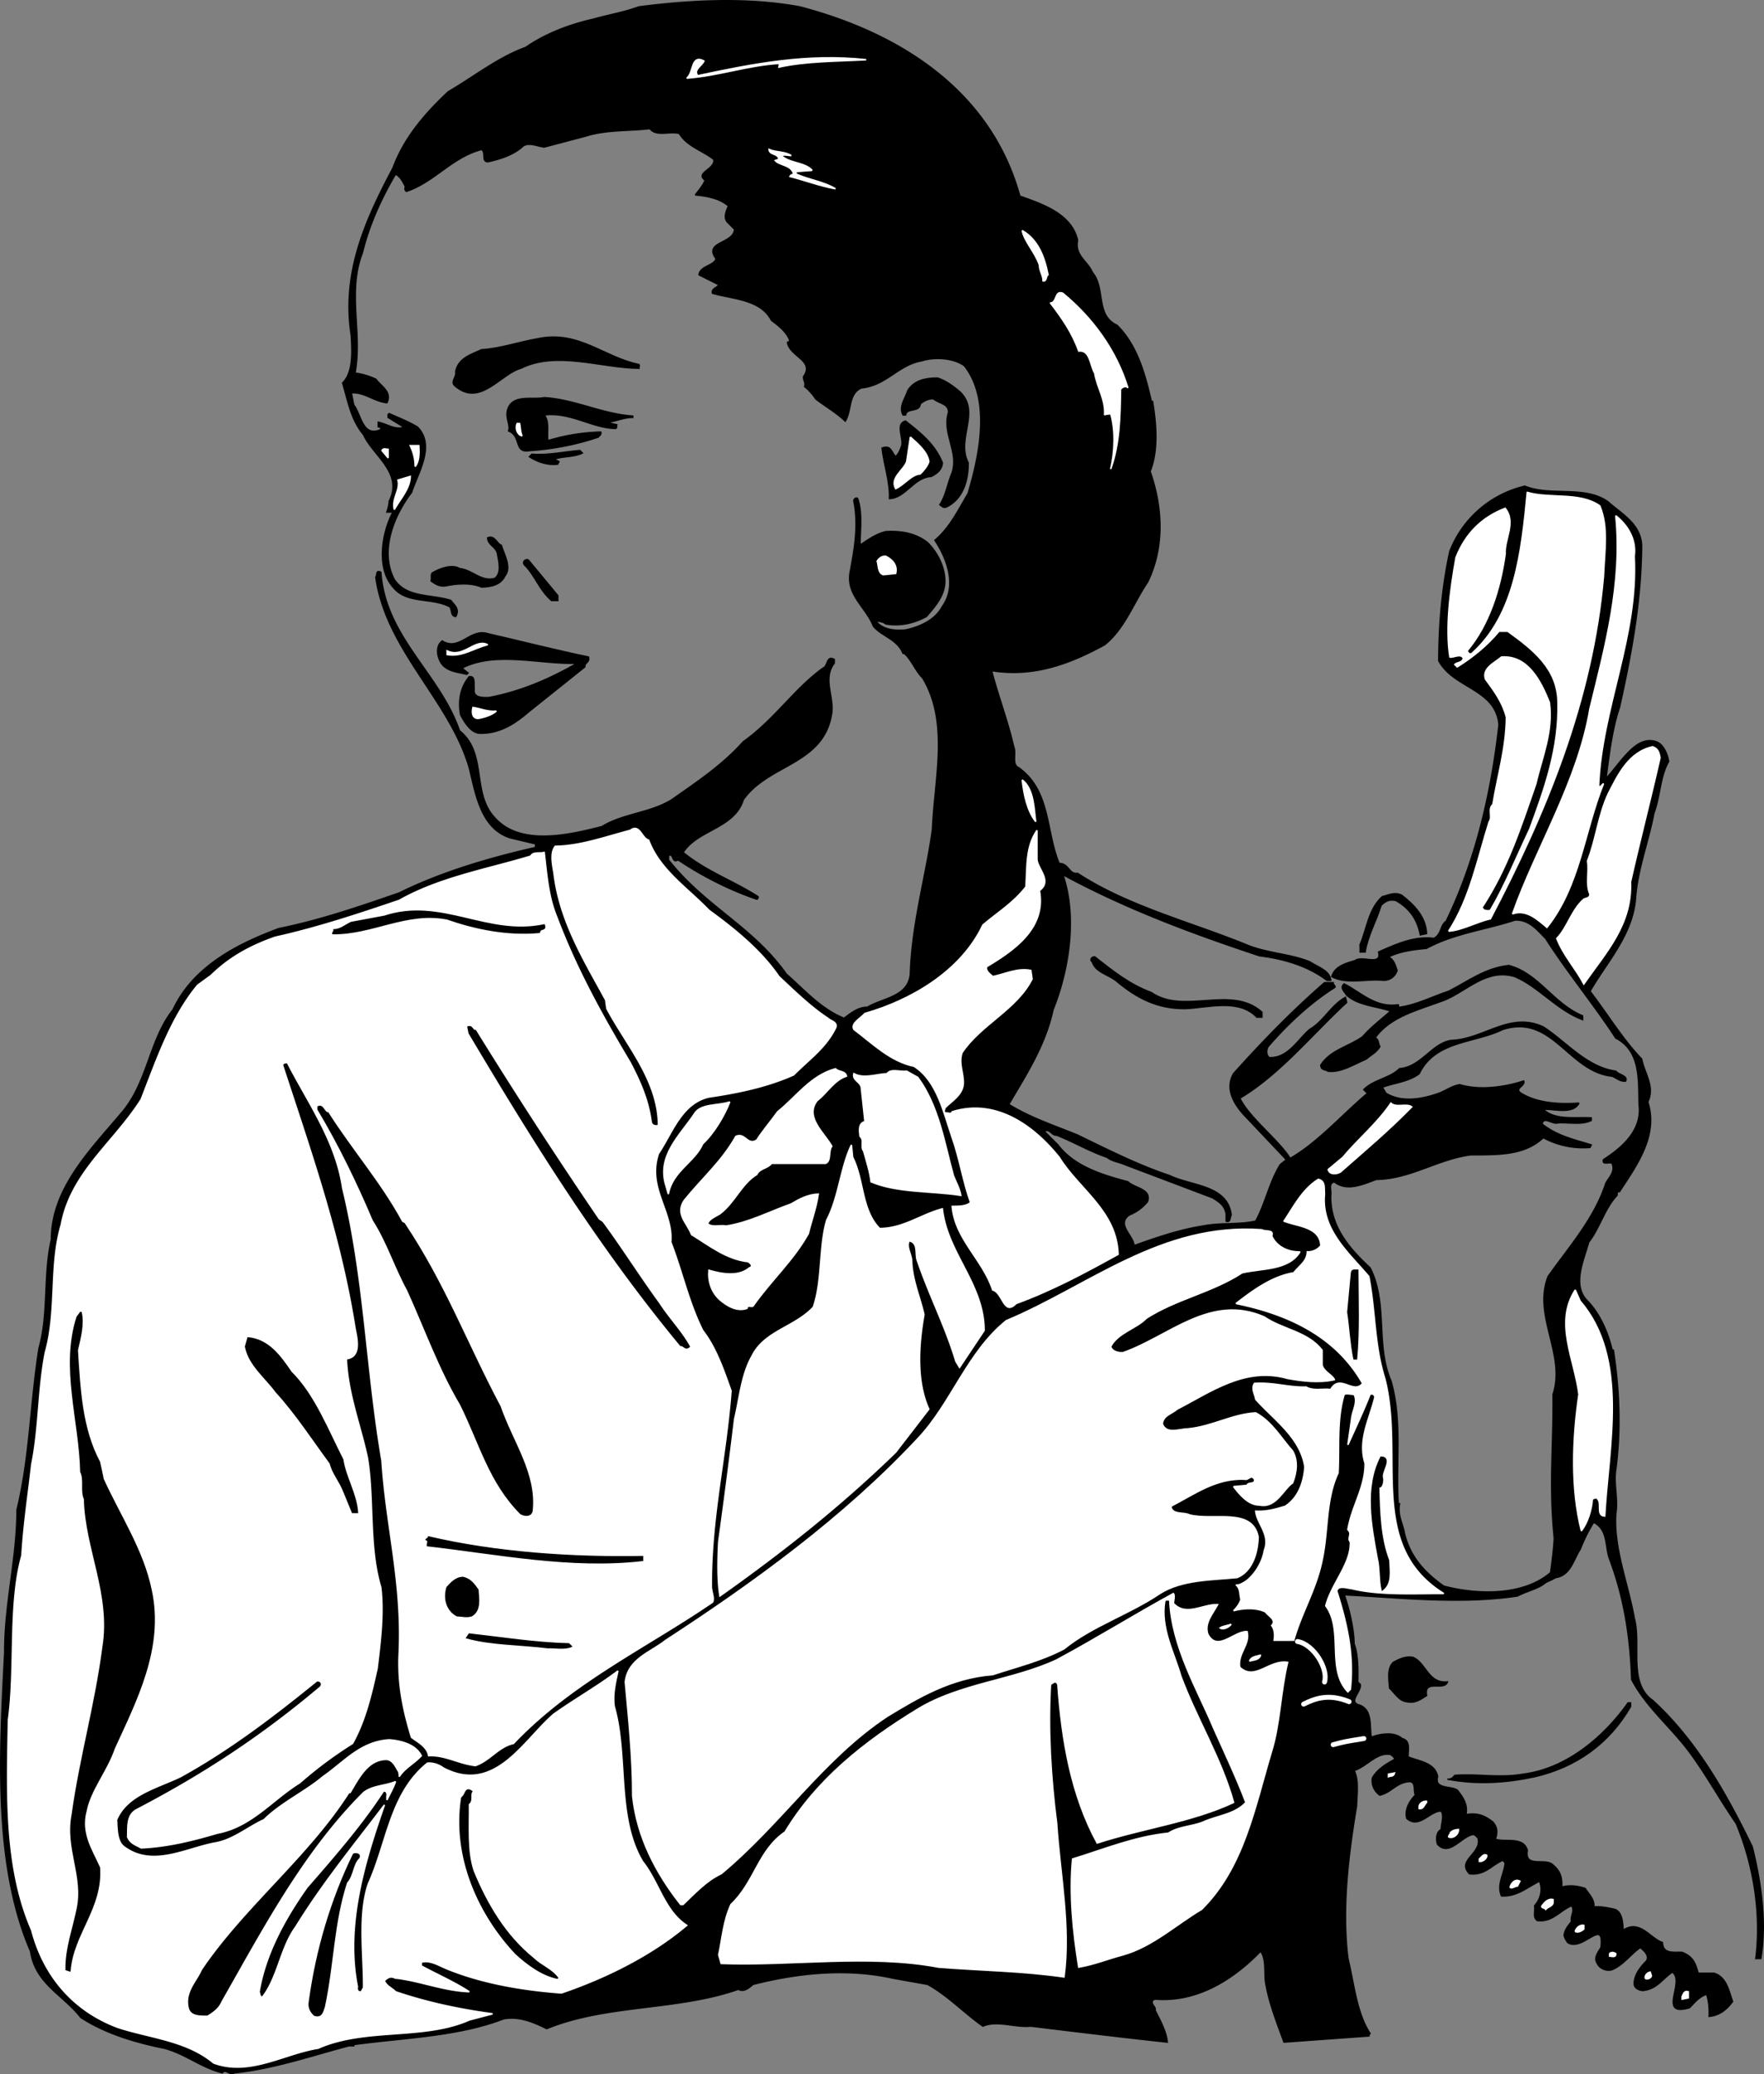 <svg xmlns="http://www.w3.org/2000/svg" width="143.549" height="168.774"><rect width="100%" height="100%" fill="#808080" stroke="none"/><path d="M48.284 1.564c-1.922.433-3.902 1.183-5.5 2.296-2.242.805-4.312 2.457-6.297 3.602-1.886 1.766-3.597 3.746-4.5 6.2-2.214 4.175-4.195 8.495-3.402 13.6.074 1.255.195 3.024-.7 3.9.446 1.495.684 2.995 1.7 4.198.754 1.707 3.246 3.086 2.102 5.403a3.785 3.785 0 0 1-.2.898h.5c-.867 1.586-1.406 4.528 0 6.102 1.082 1.394 3.125.824 4.598 1.597.234.215.055.758.5.801.336-.613-.113-.914-.398-1.3-1.575-.512-3.586-.184-4.602-1.7-1.234-2.355-.004-5.265 1.402-7.097.512-1.586 1.954-3.778.5-5.301-.738-.457-1.546-.754-2.3-1.102-.145.016-.086.164-.102.301l1.3.8c-.773.266-1.405-.277-2.1-.402v.403c.066-.067.124-.004.202 0v.199c-1.515.664-1.605-1.285-2.203-2l-.199-1c1.066-.086 1.906.727 2.902.8.414-.886-.457-1.304-.902-1.902a5.686 5.686 0 0 0-1.7-.5c.614-3.253-.644-6.613.602-9.796.555-2.278 1.543-4.438 2.7-6.403.402.227.523.496.8 1-.008.125-.097.305.098.403 2.266-.758 3.676-2.766 6.102-3.403.394.246-.028.965.5 1 1.004-.215 2.144-.574 2.898-1.3.535-.294 1.137.035 1.7.101l3.402-.898c1.613-.516 3.472-.399 5.199-.602.523.684 1.637.176 2.398.398.618 1.036 1.848 1.368 2.801 2.102.188.797-1.555 1.094-.7 1.7-.194.476-.495.804-.8 1.198.996.086 2.016.297 2.7.903-.173.383-.415.926-.098 1.3l.597.598c-.101 1.215-2.562.977-1.5 2.403-.222.582-1.304.582-1.398 1.296l1.601.801c-.035.227-.636.317-.5.7 1.696.488 3.914.488 4.797 2.203.555.414 1.305.984 1.5 1.699l-.199.097c.188 1.168 2.254 1.465 1.3 2.801.024.438.177.348.102.801.313.234.704.684.899 1 .765.586 1.695 1.125 2.398 1.8.528-.855.227-2.206 1.301-2.698 2.047-.196 3.004-1.875 4.902-2.204 1.164-.363 2.664-.214 3.5.403 2.196 2.804 1.204 7.336.297 10.398-.773 1.285-1.46 2.754-2.699 3.801.965 1.445 1.836 3.695.602 5.398-.567 1.086-1.825 1.657-3 1.903-.926.086-1.856-.035-2.403-.7.215-.054.606.036.801.2 1.246.222 2.387-.106 3.3-.602.708-.824 1.458-1.664 1.5-2.8.016-1.172-.554-2.344-1.398-3.2-.957-.765-2.156-.972-3.402-.898-.824.195-1.453.676-2.098 1.097-.015-1.144.223-2.613-.203-3.796-.082-.106-.324.043-.297.199.395 2.004.063 3.836-.3 5.8-.325 1.876 1.265 2.805 1.898 4.399.715.836 1.945 1.047 2.402 2.2h.098c.586.495.914 1.425 1.5 2 2.176 3.597.977 8.124.8 12.3-.483 3.656-1.683 7.676-1.8 11.8-.183 1.876-2.254 1.934-3.5 2.7-.734-.016-1.363.496-1.898.898-1.895-.761-3.246-2.324-4.7-3.597-2.746-3.887-6.585-5.477-9.601-9.301.047-.164-.047-.316.101-.398.364-.036.184.683.7.398 1.882 1.273 4.164 2.445 6.398 3.2.106-.036.106-.126.102-.2-2.035-1.305-4.227-2.055-6.102-3.602 1.215-1.875 4.156-1.933 4.902-4.296 2.075-2.946 6.602-2.829 7.2-7.102.152-1.363-.746-2.773.199-4v-.3c-.645-.364-.496.566-.899.698-2.328 1.668-3.918 4.157-6.5 6-1.707 1.907-3.746 3.258-5.8 4.704-1.754 1.101-3.977 1.132-5.7 2.199-2.746.703-6.738 1.633-8.8-.801-1.805-2.004-.547-5.215-2.801-7-1.586-4.637-6.024-7.605-6.399-12.898-.437-.196-.257.253-.402.398.836 5.945 5.996 9.996 7.602 15.5.523 2.086.914 4.906 3.3 5.7l2.098.5v.3c-3.793.863-7.664 2.004-11.098 3.7-3.168 1.097-6.375 2.206-9.8 2.902-3.297 1.222-6.957 3.054-8.602 6.597-1.953 2.457-2.043 5.906-4.2 8.403-2.523 2.996-5.702 6.144-5.698 10.296-.664 2.809-.215 6.047-1 8.801-.715 4.418-.746 8.887-1.801 13.2.004 3.906-1.016 7.628-1 11.601-.406 7.965-.977 17.176 2.101 24.3.403 2.657 2.594 3.497 4.098 5.4 2.067 1.335 4.465 2.027 6.8 2.5 1.774.488 2.915 1.534 4.7 2 .285-.376.555.226 1 0 3.246-.345 6.246-1.395 9.3-2.2h.4v-.102c4.105-.562 8.456-.652 12.202-2.097 1.293-.235 2.493.304 3.5.8 4.875-1.996 10.633-1.456 15.598-3.203.465.278.914-.171 1.2-.398 3.706-.945 7.667-1.336 11.402-.5l2.8.5c1.657.914 3.036 2.387 4.5 3.398 1.176-.503 2.586.13 3.899 0 3.758.457 7.445.907 11.101 1.301-.085-.844-.535-1.683-1-2.597.106-.286-.343-.407-.203-.801l.203-.102c3.465.285 6.407-1.633 8.598-3.898.477.644.297 1.695.402 2.5.286 1.746.915 3.273 1.5 4.898l6.899-.5c-.043-.074.074-.133.101-.199-1.105-1.703-1.285-3.984-1.8-6.102-.504-4.062.035-8.414.699-12.398.027-.902.207-2.133-.2-2.898 1.067-.344 1.876-1.547 3-1.301.165.144.344.265.301.398-.675.375-1.394.797-1.8 1.5-.106.586.195 1.125.597 1.403.95-.215 1.336-1.028 2.403-1.102.586.016.316.766.5 1.102-.453.445-.907 1.195-.7 1.898.997.887 1.895-.645 2.797-.602.266.38-.004 1.098 0 1.5-.422.227-.422.829-.297 1.204.954 1.035 1.915-.645 2.899-.801.187.035.277.183.398.3.328 1.266-1.773 1.805-.699 2.899 1.238.137 1.715-.645 2.7-1.102l.202.204c-.046.882-.707 1.753-.3 2.699 1.246.074 2.086-.703 3.097-1.2.278.676.098 1.454-.398 2 .074.473-.164.895.2 1.2 1.226.176 1.855-.817 2.8-1.2.316.415-.106.805 0 1.297-.254.317-.524.618-.602 1.102.047.234.168.414.301.602 1.215.773 2.988-2.137 2.7.398-.223.406-.614.824-.298 1.3.223.458.793.638 1.2.5.914-.374 1.547-1.304 2.3-1.8.293.258.774.645.5 1.102-.476.472-.957 1.074-1 1.796-.015.418.375.567.7.602 1.144-.125 1.504-.875 2.398-1.5 1.117.746-1.254 3.688 1.402 2.898.407-.414.766-.89 1.399-1.097.176.566.234 1.226.2 1.8.816-.066 1.417-.546 1.901-1.203-.304-.843-.484-1.984-1.5-2.296h-1.3c-.235-.856-.414-1.336-1.301-1.704-.703-.023-1.574.157-1.602-.796-1.05-.368-1.832-1.895-3.199-1-.043-.536-.043-1.497-.7-1.704-.452-.093-1.054-.242-1.698-.199.105-.523-.375-1.035-.7-1.5-.484-.164-1.234-.312-1.902-.097.035-.817-.113-1.297-.7-1.801-.585-.637-2.355.297-2.1-1.2-.313-1.144-1.782-.636-2.598-.902.183-.601.156-.965-.2-1.398-.695-.555-1.296-.766-2.203-.602.188-.824-.261-1.453-.699-2-.492-.351-1.902-.055-1.598-1.097-.214-1.118-1.445-1.235-2.402-1.602-.035-.563.238-1.313-.5-1.5-.613-.563-1.785-.383-2.5-.102-.152-.851.117-2.171-.898-2.597-1.086-.266.113-1.074 0-1.7l-.2-.203c.016-.914.043-2.234-.3-3.097-.016-1.266-.407-2.887-.801-4 4.746.246 9.484.785 14.101.097.786-.421 1.684-.574 2.297-1.097.2-.106.528-.227.801-.403 1.195-.152 1.438-1.414 2-2.296.309-.766.637-1.457 1.102-2.204 1.215.63.914 1.977 1.3 3 1.176 3.118 1.684 6.329 1.797 9.801 1.207 2.285 3.098 3.758 4.703 5.903 1.426 1.933 2.473 3.882 3.797 5.796 1.407 3.336 2.067 7.329 1.602 11h.398c.489-2.863.04-6.164-.699-9.097-2.144-4.414-4.574-8.676-8.098-11.903-2.027-1.421-.914-4.543-1.5-6.699-.496-2.793-1.695-5.703-1.5-8.5.196-1.191-.195-2.484 0-3.597.407-3.145.313-6.387-.203-9.704h-.097c-.344-1.484-1.004-2.953-2-4-1.286-1.261-.325-3.273.097-4.796.868-1.086 1.29-2.735 2.301-3.801.035-.074-.055-.227.102-.301h.097c1.336-2.055 3.2-4.543 2.301-7.3.598-1.235-.242-2.255-.5-3.5-1.512-1.544-2.832-3.735-4.2-5.5 1.337-2.345 3.438-4.536 3.7-7.5.156-2.403 1.059-4.653 1.5-7 .516-1.345.488-2.966 1.2-4.2-.083-.594-.442-1.406-1-1.602-1.094-.375-1.934.497-2.5 1.102-.575.625-1.024 1.285-1.598 1.898.246-1.902.515-4.125 1.097-5.796.95-4.266 1.758-8.528 1.801-13.102-.012-1.816-1.691-2.684-2.7-3.602-1.874-1.394-4.694-.433-6.8-1.296a8.656 8.656 0 0 0-6.098 5.296c-.617 2.829-.886 5.766-.902 8.903 1.215 2.265 4.637 2.265 4.902 5.199-.625 5.586-1.914 11.074-4.3 16-.496.324-.344 1.047-1 1.398-1.625-.203-3.094.489-4.5 1.102.297 1.188-1.356.258-1.903.7-.71.214-1.672.456-1.898 1.3 1.215.656 2.894.145 4.2.3.558-.003.944-.335 1.1-.8-.156-.434-.245-.855-.699-1.102.965-.472 2.016-.593 3.098-.699 2.215-1.215 4.797-1.511 7.2-2.3 1.136-.051 1.765.757 2.5 1.5 1.788 2.796 3.949 5.406 5.702 8.101 2.055 1.055 1.844 3.457 1.899 5.398.277 2.11-1.375 3.516-2.899 4.5-.125.489.504.13.7.301.285.668-.227 1.117-.5 1.602-.953 2.933-3.024 5.215-4.7 7.597-1.265 3.2 1.465 6.348.399 9.602.047 4.336-.344 7.277.101 11.7-.054.976-.175 1.874-.3 2.8-2.215 1.895-5.875 1.836-8.7 1.102-1.585-1.125-2.753-2.414-3.203-4.301-.12-.754-.574-1.446-.398-2.403h-.102c-.222-3.242.348-6.722-.597-10-1.274-2.96-.227-6.324-1.7-9.199-1.675-1.562-3.265-3.363-3.203-5.898.086-.375-.242-.977.301-1.102 1.016.817 2.367.188 3.402-.199 2.805-.035 4.997-1.652 7.7-2 2.183-.016 4.343.074 5.898-1.398a6.825 6.825 0 0 0 3.8.796l.102-.199c-1.406-.441-2.753-.715-4-1.699.133-.695.825.055 1.297-.102.907-.05 1.957.188 2.703-.199v-.199c-1.253-.074-2.964.227-3.902-.7.875-.066 2.406.446 2.902-.5-1.425.106-3.316.048-4.703-.8-.62-.414.368-.594.203-1-1.515.496-3.554.797-5.203.3-.632.106-1.14.497-1.699.7-1.363.484-2.984.785-4.3 0l-.298-.5c.985-.363 2.157-.453 3-1.102 1.313-2.71 4.497-2.472 6.797-3.597 4.059-1.305 5.348 3.433 8.903 3.8.375.145.644.446 1.097.399.207-.434-.543-.492-.797-.8-2.386-.325-4.066-2.423-5.902-3.598-2.723-1.286-4.851 1.023-7.5 1.097-1.582.258-2.422 2.149-4.2 2.301-.773.777-2.124.895-2.898 1.7l.297.3c-2.074 1.746-4.023 3.996-6.297 5.3-.937-1.515-3.277-3.253-4.101-4.902 3.285-1.953 5.957-5.28 8.7-7.796l-.099-.403c-1.144.606-1.746 1.926-2.902 2.602-.973.824-1.754 2.355-3.3 2.3-.255-.214-.255-.605-.098-.902 1.586-1.832 3.414-3.543 5.398-4.8.176-.122-.125-.212-.098-.399h-.703c-2.652 2.316-4.933 4.656-7.398 7.398-.715 1.247.066 2.477.8 3.301l3.5 3.7-.5.402c-.886 1.433-1.214 3.176-2 4.597-1.374.317-2.785.11-4.3.403-1.934.304-3.856.965-5.602 1.597-.05-.843-1.46-1.71-.398-2.5a3.594 3.594 0 0 0 1.5-1.097c.316-1.024-1.004-1.055-1.602-1.602-2.011-.535-4.351-1.222-5.699-3l-1.098-1.097c.407-.305.614.355 1 .296 1.414.567 2.676 1.317 4.098 1.801.375.297.797.356 1.2.5l7.402 2.801c.593.387.957.598 1.097 1.3v.598c.367.137.278-.312.403-.5-.305-2.453-3.215-2.332-5-3.199-2.625-.875-5.086-2.133-7.5-3.3-1.907-.782-3.856-1.415-5.602-2.5 1.418-2.422 2.977-4.794 3.602-7.7 1.296-3.215 1.984-7.562.8-11 4.996 2.715 10.426 4.758 16 6.602 2.016.254 3.934.824 5.5 2h.297c-.062-.785-1.082-1.086-1.699-1.5-1.633-.664-3.555-.696-5.2-1.403-4.534-1.843-9.632-3.132-13.698-5.796-.704.113-.704-.817-1.5-.801-1.094-2.625-.676-5.926-3.301-7.801-.586-.254-.164-1.156-.399-1.7-.484-2.124-1.265-4.136-1.8-6.198 3.445.562 6.414-.579 9.199-2.102 1.625-1.297 2.375-3.453 3.5-5.102 1.394-2.851 1.215-6.125.199-9 .715-1.742.477-4.082.2-5.699h-.098c-.465-2.015-1.094-4.535-2.801-6.199-1.774-.824-.903-3.016-2-4.3-.375-.903-1.453-1.384-1.2-2.598-.464-2.149-2.863-2.957-4.699-3.602C80.62 7.368 73.21 2.689 65.085.564c-4.266-.786-8.883-.547-13.098 0-1.215.445-2.476.652-3.703 1"/><path fill="none" stroke="#000" stroke-linecap="square" stroke-miterlimit="2" stroke-width=".12" d="M48.284 1.564c-1.922.433-3.902 1.183-5.5 2.296-2.242.805-4.312 2.457-6.297 3.602-1.886 1.766-3.597 3.746-4.5 6.2-2.214 4.175-4.195 8.495-3.402 13.6.074 1.255.195 3.024-.7 3.9.446 1.495.684 2.995 1.7 4.198.754 1.707 3.246 3.086 2.102 5.403a3.789 3.789 0 0 1-.2.898h.5c-.867 1.586-1.406 4.528 0 6.102 1.082 1.394 3.125.824 4.598 1.597.234.215.055.758.5.801.336-.613-.113-.914-.398-1.3-1.575-.512-3.586-.184-4.602-1.7-1.234-2.355-.004-5.265 1.402-7.097.512-1.586 1.954-3.778.5-5.301-.738-.457-1.546-.754-2.3-1.102-.145.016-.086.164-.102.301l1.3.8c-.773.266-1.405-.277-2.1-.402v.403c.066-.067.124-.004.202 0v.199c-1.515.664-1.605-1.285-2.203-2l-.199-1c1.066-.086 1.906.727 2.902.8.414-.886-.457-1.304-.902-1.902a5.686 5.686 0 0 0-1.7-.5c.614-3.253-.644-6.613.602-9.796.555-2.278 1.543-4.438 2.7-6.403.402.227.523.496.8 1-.007.125-.097.305.098.403 2.266-.758 3.676-2.766 6.102-3.403.394.246-.028.965.5 1 1.004-.215 2.144-.574 2.898-1.3.535-.294 1.137.035 1.7.101l3.402-.898c1.613-.516 3.472-.399 5.199-.602.523.684 1.637.176 2.398.398.617 1.036 1.848 1.368 2.801 2.102.188.797-1.555 1.094-.7 1.7-.194.476-.495.804-.8 1.198.996.086 2.016.297 2.7.903-.173.383-.415.926-.098 1.3l.597.598c-.101 1.215-2.562.977-1.5 2.403-.222.582-1.304.582-1.398 1.296l1.601.801c-.035.227-.636.317-.5.7 1.696.488 3.914.488 4.797 2.203.555.414 1.305.984 1.5 1.699l-.199.097c.188 1.168 2.254 1.465 1.3 2.801.024.438.177.348.102.801.313.234.704.684.899 1 .765.586 1.695 1.125 2.398 1.8.528-.855.227-2.206 1.301-2.698 2.047-.196 3.004-1.875 4.902-2.204 1.164-.363 2.664-.214 3.5.403 2.196 2.804 1.204 7.336.297 10.398-.773 1.285-1.46 2.754-2.699 3.801.965 1.445 1.836 3.695.602 5.398-.567 1.086-1.825 1.657-3 1.903-.926.086-1.856-.035-2.403-.7.215-.054.606.036.801.2 1.246.222 2.387-.106 3.3-.602.708-.824 1.458-1.664 1.5-2.8.016-1.172-.554-2.344-1.398-3.2-.957-.765-2.156-.972-3.402-.898-.824.195-1.453.676-2.098 1.097-.015-1.144.223-2.613-.203-3.796-.082-.106-.324.043-.297.199.395 2.004.063 3.836-.3 5.8-.325 1.876 1.265 2.805 1.898 4.399.715.836 1.945 1.047 2.402 2.2h.098c.586.495.914 1.425 1.5 2 2.176 3.597.977 8.124.8 12.3-.484 3.656-1.683 7.676-1.8 11.8-.184 1.876-2.254 1.934-3.5 2.7-.734-.016-1.363.496-1.898.898-1.895-.761-3.246-2.324-4.7-3.597-2.746-3.887-6.586-5.477-9.601-9.301.047-.164-.047-.316.101-.398.364-.036.184.683.7.398 1.882 1.273 4.164 2.445 6.398 3.2.106-.036.106-.126.102-.2-2.036-1.305-4.227-2.055-6.102-3.602 1.215-1.875 4.156-1.933 4.902-4.296 2.075-2.946 6.602-2.829 7.2-7.102.152-1.363-.746-2.773.199-4v-.3c-.645-.364-.496.566-.899.698-2.328 1.668-3.918 4.157-6.5 6-1.707 1.907-3.746 3.258-5.8 4.704-1.754 1.101-3.977 1.132-5.7 2.199-2.746.703-6.738 1.633-8.8-.801-1.805-2.004-.547-5.215-2.801-7-1.586-4.637-6.024-7.605-6.399-12.898-.437-.196-.257.253-.402.398.836 5.945 5.996 9.996 7.602 15.5.523 2.086.914 4.906 3.3 5.7l2.098.5v.3c-3.793.863-7.664 2.004-11.098 3.7-3.168 1.097-6.375 2.206-9.8 2.902-3.297 1.222-6.957 3.054-8.602 6.597-1.953 2.457-2.043 5.906-4.2 8.403-2.523 2.996-5.702 6.144-5.698 10.296-.664 2.809-.215 6.047-1 8.801-.715 4.418-.746 8.887-1.801 13.2.004 3.906-1.016 7.628-1 11.601-.406 7.965-.977 17.176 2.101 24.3.403 2.657 2.594 3.497 4.098 5.4 2.066 1.335 4.465 2.027 6.8 2.5 1.774.487 2.915 1.534 4.7 2 .285-.376.555.226 1 0 3.246-.345 6.246-1.395 9.3-2.2h.4v-.102c4.105-.562 8.456-.652 12.202-2.097 1.293-.235 2.493.304 3.5.8 4.875-1.996 10.633-1.456 15.598-3.203.465.278.914-.171 1.2-.398 3.706-.945 7.667-1.336 11.402-.5l2.8.5c1.657.914 3.036 2.387 4.5 3.398 1.176-.503 2.586.13 3.899 0 3.758.457 7.445.907 11.101 1.301-.086-.844-.535-1.683-1-2.597.106-.286-.343-.407-.203-.801l.203-.102c3.465.285 6.407-1.633 8.598-3.898.477.644.297 1.695.402 2.5.286 1.746.914 3.273 1.5 4.898l6.899-.5c-.043-.074.074-.133.101-.199-1.105-1.703-1.285-3.984-1.8-6.102-.504-4.062.035-8.414.699-12.398.027-.902.207-2.133-.2-2.898 1.067-.344 1.876-1.547 3-1.301.165.144.344.265.301.398-.675.375-1.394.797-1.8 1.5-.106.586.195 1.125.597 1.403.95-.215 1.336-1.028 2.403-1.102.586.016.316.766.5 1.102-.453.445-.907 1.195-.7 1.898.997.887 1.895-.645 2.797-.602.266.38-.004 1.098 0 1.5-.422.227-.422.829-.297 1.204.954 1.035 1.914-.645 2.899-.801.187.035.277.183.398.3.328 1.266-1.773 1.805-.699 2.899 1.238.137 1.715-.645 2.7-1.102l.202.204c-.046.882-.707 1.753-.3 2.699 1.246.074 2.086-.703 3.097-1.2.278.676.098 1.454-.398 2 .074.473-.164.895.2 1.2 1.226.176 1.855-.817 2.8-1.2.316.415-.106.805 0 1.297-.254.317-.524.618-.602 1.102.047.234.168.414.301.602 1.215.773 2.988-2.137 2.7.398-.223.406-.614.824-.298 1.3.223.458.793.637 1.2.5.914-.374 1.547-1.304 2.3-1.8.293.258.774.645.5 1.102-.476.472-.957 1.074-1 1.796-.015.418.375.567.7.602 1.144-.125 1.504-.875 2.398-1.5 1.117.746-1.254 3.687 1.402 2.898.407-.414.766-.89 1.399-1.097.176.566.234 1.226.2 1.8.815-.066 1.417-.546 1.901-1.203-.304-.843-.484-1.984-1.5-2.296h-1.3c-.235-.856-.414-1.336-1.301-1.704-.703-.023-1.574.157-1.602-.796-1.05-.368-1.832-1.895-3.199-1-.043-.536-.043-1.497-.7-1.704-.452-.093-1.054-.242-1.698-.199.105-.523-.375-1.035-.7-1.5-.484-.164-1.234-.312-1.902-.098.035-.816-.113-1.296-.7-1.8-.585-.637-2.355.297-2.1-1.2-.313-1.144-1.782-.636-2.598-.902.183-.601.156-.965-.2-1.398-.695-.555-1.296-.766-2.203-.602.188-.824-.261-1.453-.699-2-.492-.351-1.902-.055-1.598-1.098-.214-1.117-1.445-1.234-2.402-1.601-.035-.563.238-1.313-.5-1.5-.613-.563-1.785-.383-2.5-.102-.152-.851.117-2.172-.898-2.597-1.086-.266.113-1.075 0-1.7l-.2-.203c.016-.914.043-2.234-.3-3.097-.016-1.266-.407-2.887-.801-4 4.746.246 9.484.785 14.101.097.786-.421 1.684-.574 2.297-1.097.2-.106.528-.227.801-.403 1.195-.152 1.438-1.414 2-2.296.309-.766.637-1.457 1.102-2.204 1.214.63.914 1.977 1.3 3 1.176 3.118 1.684 6.329 1.797 9.801 1.207 2.285 3.098 3.758 4.703 5.903 1.426 1.933 2.473 3.882 3.797 5.796 1.407 3.336 2.067 7.329 1.602 11h.398c.489-2.863.04-6.164-.699-9.097-2.144-4.414-4.574-8.676-8.098-11.903-2.027-1.421-.914-4.543-1.5-6.699-.496-2.793-1.695-5.703-1.5-8.5.196-1.191-.195-2.484 0-3.597.407-3.145.313-6.387-.203-9.704h-.097c-.344-1.484-1.004-2.953-2-4-1.286-1.261-.325-3.273.097-4.796.867-1.086 1.29-2.735 2.301-3.801.035-.074-.055-.227.102-.301h.097c1.336-2.055 3.2-4.543 2.301-7.3.598-1.235-.242-2.255-.5-3.5-1.512-1.544-2.832-3.735-4.2-5.5 1.337-2.345 3.438-4.536 3.7-7.5.156-2.403 1.059-4.653 1.5-7 .516-1.345.488-2.966 1.2-4.2-.083-.594-.442-1.406-1-1.602-1.094-.375-1.934.497-2.5 1.102-.575.625-1.024 1.285-1.598 1.898.246-1.902.515-4.125 1.097-5.796.95-4.266 1.758-8.528 1.801-13.102-.012-1.816-1.691-2.684-2.7-3.602-1.874-1.394-4.694-.433-6.8-1.296a8.656 8.656 0 0 0-6.098 5.296c-.617 2.829-.886 5.766-.902 8.903 1.215 2.265 4.637 2.265 4.902 5.199-.625 5.586-1.914 11.074-4.3 16-.496.324-.344 1.047-1 1.398-1.625-.203-3.094.489-4.5 1.102.297 1.187-1.356.258-1.903.7-.71.214-1.672.456-1.898 1.3 1.215.656 2.894.145 4.2.3.558-.003.944-.335 1.1-.8-.156-.434-.245-.855-.699-1.102.965-.472 2.016-.593 3.098-.699 2.215-1.215 4.797-1.512 7.2-2.3 1.136-.051 1.765.757 2.5 1.5 1.788 2.796 3.949 5.406 5.702 8.101 2.055 1.055 1.844 3.457 1.899 5.398.277 2.11-1.375 3.516-2.899 4.5-.125.489.504.13.7.301.285.668-.227 1.117-.5 1.602-.953 2.933-3.024 5.215-4.7 7.597-1.265 3.2 1.465 6.348.399 9.602.047 4.336-.344 7.277.101 11.7-.054.976-.175 1.874-.3 2.8-2.215 1.895-5.875 1.836-8.7 1.102-1.585-1.125-2.753-2.415-3.203-4.301-.12-.754-.574-1.446-.398-2.403h-.102c-.222-3.242.348-6.722-.597-10-1.274-2.96-.227-6.324-1.7-9.199-1.675-1.562-3.265-3.363-3.203-5.898.086-.375-.242-.977.301-1.102 1.016.817 2.367.188 3.402-.199 2.805-.035 4.997-1.652 7.7-2 2.183-.016 4.343.074 5.898-1.398a6.825 6.825 0 0 0 3.8.796l.102-.199c-1.406-.441-2.753-.715-4-1.699.133-.695.825.055 1.297-.102.907-.05 1.957.188 2.703-.199v-.199c-1.253-.074-2.964.227-3.902-.7.875-.066 2.406.446 2.902-.5-1.425.106-3.316.048-4.703-.8-.62-.414.368-.594.203-1-1.515.496-3.554.797-5.203.3-.632.106-1.14.497-1.699.7-1.363.484-2.984.785-4.3 0l-.298-.5c.985-.363 2.157-.453 3-1.102 1.313-2.71 4.497-2.472 6.797-3.597 4.059-1.305 5.348 3.433 8.903 3.8.375.145.644.446 1.097.399.207-.434-.543-.492-.797-.8-2.386-.325-4.066-2.423-5.902-3.598-2.723-1.286-4.851 1.023-7.5 1.097-1.582.258-2.422 2.149-4.2 2.301-.773.777-2.124.895-2.898 1.7l.297.3c-2.074 1.746-4.023 3.996-6.297 5.3-.937-1.515-3.277-3.253-4.101-4.902 3.285-1.953 5.957-5.28 8.7-7.796l-.099-.403c-1.144.606-1.746 1.926-2.902 2.602-.973.824-1.754 2.355-3.3 2.3-.255-.214-.255-.605-.098-.902 1.586-1.832 3.414-3.543 5.398-4.8.176-.122-.125-.212-.098-.399h-.703c-2.652 2.316-4.933 4.656-7.398 7.398-.715 1.247.066 2.477.8 3.301l3.5 3.7-.5.402c-.886 1.433-1.214 3.176-2 4.597-1.374.317-2.785.11-4.3.403-1.934.304-3.856.965-5.602 1.597-.05-.843-1.46-1.71-.398-2.5a3.594 3.594 0 0 0 1.5-1.097c.316-1.024-1.004-1.055-1.602-1.602-2.012-.535-4.351-1.222-5.699-3l-1.098-1.097c.407-.305.614.355 1 .296 1.414.567 2.676 1.317 4.098 1.801.375.297.797.356 1.2.5l7.402 2.801c.593.387.957.598 1.097 1.3v.598c.367.137.278-.312.403-.5-.305-2.453-3.215-2.332-5-3.199-2.625-.875-5.086-2.133-7.5-3.3-1.907-.782-3.856-1.415-5.602-2.5 1.418-2.422 2.977-4.794 3.602-7.7 1.296-3.215 1.984-7.562.8-11 4.996 2.715 10.426 4.758 16 6.602 2.016.254 3.934.824 5.5 2h.297c-.062-.785-1.082-1.086-1.699-1.5-1.633-.664-3.555-.696-5.2-1.403-4.534-1.843-9.632-3.132-13.698-5.796-.704.113-.704-.817-1.5-.801-1.094-2.625-.676-5.926-3.301-7.801-.586-.254-.164-1.156-.399-1.7-.484-2.124-1.265-4.136-1.8-6.198 3.445.562 6.414-.579 9.199-2.102 1.625-1.297 2.375-3.453 3.5-5.102 1.394-2.851 1.215-6.125.199-9 .715-1.742.477-4.082.2-5.699h-.098c-.465-2.015-1.094-4.535-2.801-6.199-1.774-.824-.903-3.016-2-4.3-.375-.903-1.453-1.384-1.2-2.598-.464-2.149-2.863-2.957-4.699-3.602C80.62 7.368 73.21 2.689 65.085.564c-4.266-.786-8.883-.547-13.098 0-1.214.445-2.476.652-3.703 1Zm0 0"/><path fill="#fff" d="M56.784 6.161c-.402-.472.375-.836.5-1.199-1.082-.566-.812.965-1.398 1.398 2.594-.195 4.906-1.035 7.5-1.199.074.047.015.196 0 .301 2.234-.496 4.695-.465 7.101-.602-4.804-.523-9.246.348-13.703 1.301"/><path fill="none" stroke="#fff" stroke-linecap="square" stroke-miterlimit="2" stroke-width=".12" d="M56.784 6.161c-.402-.472.375-.836.5-1.199-1.082-.566-.812.965-1.398 1.398 2.594-.195 4.906-1.035 7.5-1.199.074.047.015.196 0 .301 2.234-.496 4.695-.465 7.101-.602-4.804-.523-9.246.348-13.703 1.301zm0 0"/><path fill="#fff" d="M62.585 12.161c.035.485.727.278.8.801l-.3.102c.375.421 1.305.332 1.5 1.097-.105.047-.223.047-.3.2 1.187.296 2.445.777 3.702 1-.957-.583-2.097-.704-3.203-1.2v-.199l1.301-.102c-.586-.671-1.844-.554-2.5-1.199.207-.105.504-.015.8 0-.503-.344-1.253-.254-1.8-.5"/><path fill="none" stroke="#fff" stroke-linecap="square" stroke-miterlimit="2" stroke-width=".12" d="M62.585 12.161c.035.485.727.278.8.801l-.3.102c.375.421 1.305.332 1.5 1.097-.105.047-.223.047-.3.2 1.187.296 2.445.777 3.702 1-.957-.583-2.097-.704-3.203-1.2v-.199l1.301-.102c-.586-.671-1.844-.554-2.5-1.199.207-.105.504-.015.8 0-.503-.344-1.253-.254-1.8-.5zm0 0"/><path fill="#fff" d="M84.585 21.564c-.004.472.297.832.3 1.296.325.047.208-.433.4-.5-.282-1.464-.825-2.875-2.098-3.597.164.875 1.035 1.746 1.398 2.8"/><path fill="none" stroke="#fff" stroke-linecap="square" stroke-miterlimit="2" stroke-width=".12" d="M84.585 21.564c-.004.472.297.832.3 1.296.325.047.208-.433.4-.5-.282-1.464-.825-2.875-2.098-3.597.164.875 1.035 1.746 1.398 2.8zm0 0"/><path fill="#fff" d="M85.487 24.661c.954 1.246 1.766 2.414 2.297 3.903.938-.106.907 1.152 1.301 1.796.176 1.157.899 2.149.8 3.403.126-.086.306-.055.5-.102.407 1.367.317 3.164 0 4.5.735-2.054.766-4.215.802-6.5.144-.144.297-.234.5-.199l.097.102c-.933-3.047-2.851-5.688-5.297-7.704-.675-.261-.437.727-1 .801"/><path fill="none" stroke="#fff" stroke-linecap="square" stroke-miterlimit="2" stroke-width=".12" d="M85.487 24.661c.954 1.246 1.766 2.414 2.297 3.903.938-.106.907 1.152 1.301 1.796.176 1.157.899 2.149.8 3.403.126-.086.306-.055.5-.102.407 1.367.317 3.164 0 4.5.735-2.054.766-4.215.802-6.5.144-.144.297-.234.5-.199l.097.102c-.933-3.047-2.851-5.688-5.297-7.704-.675-.261-.437.727-1 .801zm0 0"/><path d="M39.187 28.462c-.836.387-1.914.684-2.102 1.8.098.415-.414.747-.098 1.098 2.055 1.836 3.735-.953 5.399-1.398 2.894-1.445 6.496-.035 9.601 0-.047-.094.102-.156 0-.3-2.836-.575-4.906-2.794-8.203-2.098-1.535.261-3.062.804-4.597.898"/><path fill="none" stroke="#000" stroke-linecap="square" stroke-miterlimit="2" stroke-width=".12" d="M39.187 28.462c-.836.387-1.914.684-2.102 1.8.098.415-.414.747-.098 1.098 2.055 1.836 3.735-.953 5.399-1.398 2.894-1.445 6.496-.035 9.601 0-.046-.094.102-.156 0-.3-2.836-.575-4.906-2.794-8.203-2.098-1.535.261-3.062.804-4.597.898zm0 0"/><path d="M73.886 31.763c-.195.652-.766 1.312-.399 2h.2c.093-.625 1.144-.176 1.199-.903.305-.261.758-.472 1.101-.398.434.375 1.247.375 1.2 1.102-.524 1.734.855 3.171.3 4.898-.375.855-.496 1.844-1 2.602.145.113.266.261.5.199 1.325-.625 1.805-2.067 1.797-3.602-1.011-1.972 1.059-4.164-.699-5.8-.555-.465-1.125-.883-1.8-1.098-.915.004-1.844.152-2.4 1"/><path fill="none" stroke="#000" stroke-linecap="square" stroke-miterlimit="2" stroke-width=".12" d="M73.886 31.763c-.195.652-.766 1.312-.399 2h.2c.093-.625 1.144-.176 1.199-.903.305-.261.758-.472 1.101-.398.434.375 1.247.375 1.2 1.102-.524 1.734.855 3.171.3 4.898-.375.855-.496 1.844-1 2.602.145.113.266.261.5.199 1.325-.625 1.805-2.067 1.797-3.602-1.011-1.972 1.059-4.164-.699-5.8-.555-.465-1.125-.883-1.8-1.098-.915.004-1.844.152-2.4 1zm0 0"/><path d="M41.284 33.462c-.113.637.278 1.176.102 1.602 1.074.414.414 1.824 1.7 1.597a22.118 22.118 0 0 0 5.6-1.097c.044-.118.255-.149.2-.403a16.034 16.034 0 0 0-4.3.7c-.114-.594.155-1.524-.302-2.098 2.137-.266 3.848 1.054 5.801 1.097.145-.043.055-.195.102-.296l-.903-.204c.739-.023 1.426-.414 2.203-.398v-.102c-2.546-.183-4.707-1.351-7.203-1.5-.984.207-2.695-.332-3 1.102"/><path fill="none" stroke="#000" stroke-linecap="square" stroke-miterlimit="2" stroke-width=".12" d="M41.284 33.462c-.113.637.278 1.176.102 1.602 1.074.414.414 1.824 1.7 1.597a22.118 22.118 0 0 0 5.6-1.097c.044-.118.255-.149.2-.403a16.033 16.033 0 0 0-4.3.7c-.114-.594.155-1.524-.302-2.098 2.137-.266 3.848 1.054 5.801 1.097.145-.043.055-.195.102-.296l-.903-.204c.739-.023 1.426-.414 2.203-.398v-.102c-2.546-.183-4.707-1.351-7.203-1.5-.984.207-2.695-.332-3 1.102zm0 0"/><path d="M73.386 36.263c-.113.324-.235.652-.5.898-.336-.304-.363-.996-1.102-.699.137 1.297.649 2.703.602 4.102 1.305-.047 1.965-1.727 3.398-1.801.426-.227.848-.496.903-1.102-.594-1.465-1.676-2.363-3-3.398-.836.222-.145 1.363-.301 2"/><path fill="none" stroke="#000" stroke-linecap="square" stroke-miterlimit="2" stroke-width=".12" d="M73.386 36.263c-.113.324-.235.652-.5.898-.336-.304-.363-.996-1.102-.699.137 1.297.649 2.703.602 4.102 1.305-.047 1.965-1.727 3.398-1.801.426-.227.848-.496.903-1.102-.594-1.465-1.676-2.363-3-3.398-.836.222-.145 1.363-.301 2zm0 0"/><path fill="#fff" d="M42.085 34.462c-.195.414.047.953.402 1-.148-.254-.148-.797-.203-1h-.199"/><path fill="none" stroke="#fff" stroke-linecap="square" stroke-miterlimit="2" stroke-width=".12" d="M42.085 34.462c-.195.414.047.953.402 1-.148-.254-.148-.797-.203-1zm0 0"/><path fill="#fff" d="M73.784 37.564c-.242.703-1.383 1.304-.898 2.199.683-.297 1.254-1.137 2-1.2.305-.296.574-.624.7-1-.095-.796-.935-1.488-1.5-2l-.302 2"/><path fill="none" stroke="#fff" stroke-linecap="square" stroke-miterlimit="2" stroke-width=".12" d="M73.784 37.564c-.242.703-1.383 1.304-.898 2.199.683-.297 1.254-1.137 2-1.2.305-.296.574-.624.7-1-.095-.796-.935-1.488-1.5-2zm0 0"/><path fill="#fff" d="M33.386 36.263c.254.535.406 1.105.398 1.699.336-.414.336-1.074.301-1.7h-.7"/><path fill="none" stroke="#fff" stroke-linecap="square" stroke-miterlimit="2" stroke-width=".12" d="M33.386 36.263c.254.535.406 1.105.398 1.699.336-.414.336-1.074.301-1.7zm0 0"/><path fill="#fff" d="m31.085 36.661.5.602v-.7c-.164-.007-.402-.124-.5.098"/><path fill="none" stroke="#fff" stroke-linecap="square" stroke-miterlimit="2" stroke-width=".12" d="m31.085 36.661.5.602v-.7c-.164-.007-.402-.124-.5.098zm0 0"/><path d="m43.284 36.962-.199.2c.637.413 1.504.714 2.3.6.016-.097.075-.124.102-.198l-.402-.204c.676-.261 1.574-.144 2.3-.5l-.198-.199c-1.305.106-2.536.406-3.903.301"/><path fill="none" stroke="#000" stroke-linecap="square" stroke-miterlimit="2" stroke-width=".12" d="m43.284 36.962-.199.2c.637.413 1.504.714 2.3.6.016-.097.075-.124.102-.198l-.402-.204c.676-.261 1.574-.144 2.3-.5l-.198-.199c-1.305.106-2.536.406-3.903.301zm0 0"/><path fill="#fff" d="M32.386 39.064c.203.851-.516 1.453-.3 2.398.476-.855 1.284-1.695 1.3-2.7l-1 .302"/><path fill="none" stroke="#fff" stroke-linecap="square" stroke-miterlimit="2" stroke-width=".12" d="M32.386 39.064c.203.851-.516 1.453-.3 2.398.476-.855 1.284-1.695 1.3-2.7zm0 0"/><path fill="#fff" d="M124.284 40.064c-.46 4.804-1.004 9.964-4.5 13.097-.191.137-.312-.043-.398-.199 1.765-2.094 2.695-4.977 3.101-7.898-.074-1.188.914-2.567 0-3.704-1.875.715-3.226 2.036-4 4-.484 2.688-.875 5.747-.5 8.102.286.074.883-.344 1.098.102-.094.394-.512.304-.7.5l.2.199c1.215-.754 2.418-1.715 3.402-2.903h.7c2.066 1.489 4.074 3.047 4.097 5.801.098 3.727-1.101 7.055-2.297 10.301-1.027 2.156-2.015 4.586-3.203 6.602-.164.082-.343.023-.5 0l-.199-.204c2.098-3.195 3.149-6.492 4.402-10.097.485-2.125 1.414-4.196 1.098-6.602-.672-1.676-1.723-3.863-3.898-3.699-.555.465-1.606.914-1.301 1.8.746 1.005 1.406 1.934 1.7 3.098-.024 2.528-.716 4.747-1.099 7.102-.425.344-.004 1.035-.3 1.398-.965 3.055-1.567 6.239-3.301 8.903 1.074-.055 2.246-.746 3.398-1 4.516-8.598 8.328-17.778 9.203-27.903.086-2.082.414-3.972-.3-5.699-1.625-1.152-4.055-.554-5.903-1.097"/><path fill="none" stroke="#fff" stroke-linecap="square" stroke-miterlimit="2" stroke-width=".12" d="M124.284 40.064c-.46 4.804-1.004 9.964-4.5 13.097-.191.137-.312-.043-.398-.199 1.765-2.094 2.695-4.977 3.101-7.898-.074-1.188.914-2.567 0-3.704-1.875.715-3.226 2.036-4 4-.484 2.688-.875 5.747-.5 8.102.286.074.883-.344 1.098.102-.094.394-.512.304-.7.5l.2.199c1.215-.754 2.418-1.715 3.402-2.903h.7c2.066 1.489 4.074 3.047 4.097 5.801.098 3.727-1.101 7.055-2.297 10.301-1.027 2.156-2.015 4.586-3.203 6.602-.164.082-.343.023-.5 0l-.199-.204c2.098-3.195 3.149-6.492 4.402-10.097.485-2.125 1.414-4.196 1.098-6.602-.672-1.676-1.723-3.863-3.898-3.699-.555.465-1.606.914-1.301 1.8.746 1.005 1.406 1.934 1.7 3.098-.024 2.528-.716 4.747-1.099 7.102-.425.344-.004 1.035-.3 1.398-.965 3.055-1.567 6.239-3.301 8.903 1.074-.055 2.246-.746 3.398-1 4.516-8.598 8.328-17.778 9.203-27.903.086-2.082.414-3.972-.3-5.699-1.625-1.152-4.055-.554-5.903-1.097zm0 0"/><path fill="#fff" d="M129.386 57.661c-1.004 5.957-4.363 11.235-6.3 16.7 1.124-.422 2.085.507 2.8 1.101 2.676-3.355 3.035-7.797 4.601-11.7-.125.063-.214.337-.402.2.277-6.406 3.246-12.195 2.902-18.7.196-1.386-.554-2.554-1.5-3.3.555 5.516-.886 10.703-2.101 15.7"/><path fill="none" stroke="#fff" stroke-linecap="square" stroke-miterlimit="2" stroke-width=".12" d="M129.386 57.661c-1.004 5.957-4.363 11.235-6.3 16.7 1.124-.422 2.085.507 2.8 1.101 2.676-3.355 3.035-7.797 4.601-11.7-.125.063-.214.337-.402.2.277-6.406 3.246-12.195 2.902-18.7.196-1.386-.554-2.554-1.5-3.3.555 5.516-.886 10.703-2.101 15.7zm0 0"/><path d="M39.687 43.763c.015.594.703.715.8 1.3.114.645.352 1.544-.203 2-1.125.325-1.843-.695-2.898-.8-.535-.348-1.496-.047-2.102.3-.293.102-.113.434-.199.7.356.273.715.484 1.2.398.866-.183 2.034-.273 2.902.102.812-.016 1.562-.196 1.898-.903.566-.703-.062-1.722-.3-2.5-.333-.062-.512-.843-1.098-.597"/><path fill="none" stroke="#000" stroke-linecap="square" stroke-miterlimit="2" stroke-width=".12" d="M39.687 43.763c.015.594.703.715.8 1.3.114.645.352 1.544-.203 2-1.125.325-1.843-.695-2.898-.8-.535-.348-1.496-.047-2.102.3-.293.102-.113.434-.199.7.356.273.715.484 1.2.398.866-.183 2.034-.273 2.902.102.812-.016 1.562-.196 1.898-.903.566-.703-.062-1.722-.3-2.5-.333-.062-.512-.843-1.098-.597zm0 0"/><path fill="#fff" d="M71.386 45.661c.113.375.055.977.5 1.102l1-.102c.176-.715-.336-1.164-.8-1.398-.286-.035-.556.144-.7.398"/><path fill="none" stroke="#fff" stroke-linecap="square" stroke-miterlimit="2" stroke-width=".12" d="M71.386 45.661c.113.375.055.977.5 1.102l1-.102c.176-.715-.336-1.164-.8-1.398-.286-.035-.556.144-.7.398zm0 0"/><path d="M42.687 45.962c.882.887 1.183 2.023 2.199 2.898h.5v-.398l-2.399-2.898c-.195-.098-.527.144-.3.398"/><path fill="none" stroke="#000" stroke-linecap="square" stroke-miterlimit="2" stroke-width=".12" d="M42.687 45.962c.882.887 1.183 2.023 2.199 2.898h.5v-.398l-2.399-2.898c-.195-.098-.527.144-.3.398zm0 0"/><path d="M35.987 52.161c-.425.297-.425.895-.3 1.301.324 1.156 1.402 1.184 2.3 1.398l.098-.097-.5-.403c2.746-1.422 6.375-.285 9.402-.398-2.246 1.285-4.585 2.305-7.203 2.8-.562.016-1.312.016-1.199-.699-.055-.398.125-1.085-.398-1-.707.844-.914 1.954-.7 3.098.293.567.832 1.496 1.598 1.5 1.664.027 2.926-.875 4-1.8l4.5-3.598c-.023-.395.426-.336.3-.801-2.816-.586-5.362-1.246-8.198-1.899-1.457-.457-2.266 1.465-3.7.598"/><path fill="none" stroke="#000" stroke-linecap="square" stroke-miterlimit="2" stroke-width=".12" d="M35.987 52.161c-.425.297-.425.895-.3 1.301.324 1.156 1.402 1.184 2.3 1.398l.098-.097-.5-.403c2.746-1.421 6.375-.285 9.402-.398-2.246 1.285-4.586 2.305-7.203 2.8-.562.016-1.312.016-1.199-.698-.055-.399.125-1.086-.398-1-.707.843-.914 1.953-.7 3.097.293.567.832 1.496 1.598 1.5 1.664.028 2.926-.875 4-1.8l4.5-3.598c-.023-.395.426-.336.3-.801-2.816-.586-5.362-1.246-8.198-1.898-1.457-.457-2.266 1.464-3.7.597zm0 0"/><path fill="#fff" d="M36.386 52.962v.3c1.215.216 2.176-.534 3.3-.8-1.035-.547-1.964 1.137-3.3.5"/><path fill="none" stroke="#fff" stroke-linecap="square" stroke-miterlimit="2" stroke-width=".12" d="M36.386 52.962v.3c1.215.216 2.176-.534 3.3-.8-1.035-.547-1.964 1.137-3.3.5zm0 0"/><path fill="#fff" d="M38.487 57.564c-.105.445-.046.863.399.898.574-.094 1.176-.305 1.5-.602-.656.086-1.317-.214-1.899-.296"/><path fill="none" stroke="#fff" stroke-linecap="square" stroke-miterlimit="2" stroke-width=".12" d="M38.487 57.564c-.105.445-.046.863.399.898.574-.094 1.176-.305 1.5-.602-.656.086-1.317-.214-1.899-.296zm0 0"/><path fill="#fff" d="M130.886 64.564c-.824 1.753-1.004 3.734-1.7 5.5.157.875-.175 1.863.2 2.699-.016.336-.313.304-.5.398-1.016.899-1.313 2.278-2.2 3.2.524 1.359 1.548 2.468 2.2 3.703 1.836-2.618 3.937-4.836 3.8-8.301.766-3.406 1.637-6.735 2.4-10.102-.075-.445-.165-.746-.599-.898-1.964.426-2.836 2.312-3.601 3.8"/><path fill="none" stroke="#fff" stroke-linecap="square" stroke-miterlimit="2" stroke-width=".12" d="M130.886 64.564c-.824 1.753-1.004 3.734-1.7 5.5.157.875-.175 1.863.2 2.699-.016.336-.313.304-.5.398-1.016.899-1.313 2.278-2.2 3.2.524 1.359 1.548 2.468 2.2 3.703 1.836-2.618 3.937-4.836 3.8-8.301.766-3.406 1.637-6.735 2.4-10.102-.075-.445-.165-.746-.599-.898-1.964.426-2.836 2.312-3.601 3.8zm0 0"/><path fill="#fff" d="M84.284 66.86c-.152-.992-.12-2.644-1.097-3.398.136 1.234.406 2.496 1.097 3.398"/><path fill="none" stroke="#fff" stroke-linecap="square" stroke-miterlimit="2" stroke-width=".12" d="M84.284 66.86c-.152-.992-.12-2.644-1.097-3.398.136 1.234.406 2.496 1.097 3.398zm0 0"/><path fill="#fff" d="M45.187 68.86c-.446.547-.207 1.536-.102 2.204.465 3.894 2.445 7.074 4.2 10.296l.1.704c1.567 2.972 4.177 5.824 4.2 9.5-.234.105-.562.015-.598-.301-.238-1.785-.898-3.254-1.703-4.801-2.375-3.973-4.445-7.754-6-11.898-.664-1.618-.785-3.387-1-5.204-.414.106-.894-.074-1.097.301-3.516 1.067-7.387 1.727-10.7 3.602-3.316 1.125-6.648 2.234-10.101 3-2.004.707-3.715 1.636-5.2 3.097l-1.1.801c-2.185 2.625-3.356 6.137-4.599 9.301-2.238 3.527-5.714 5.926-6.5 10.2-.988 3.316-.328 6.976-1.3 10.402-.586 3.023-.496 6.085-1.102 9.097-.266 2.356-.652 4.875-.8 7.403-1.114 3.953-.512 9.113-1.098 13.398-.106 5.914-.348 11.945 1.898 17.102.965 3.695 3.367 6.543 7 7.898 2.637.867 5.574 1.047 7.8 2.898 2.934 1.086 5.755-.773 8.5-1.199 3.825-1.703 8.595-.652 12.302-2.3l1.898-.5c-2.754-.372-5.394-.942-7.898-1.797-.227-.254-.825-.528-.903-.903.317-.312.555-.375.903-.199h.097c1.989.246 3.848 1.027 5.903 1.102-1.157-.766-2.657-1.426-3.903-2.102v-.3c.676-.192 1.368.226 2 .5 2.875 1.195 6.239 1.765 9.403 2 3.675-1.255 7.336-3.083 10.199-5.5-1.817-1.184-2.266-3.524-3.602-5.2-2.144-3.633-1.152-8.586-2.297-12.602-.148-.96.094-1.953.297-2.898-1.644 1.246-3.504 2.297-5.199 3.5-2.445 2.066-4.785 6.598-9 4.398-.312-.234-.793-.441-1.3-.398-3.036 2.445-3.274 6.437-4.798 9.8-.875 2.516-.367 5.907-.402 8.5-.113.106-.113.255-.2.302-.273.074-.362-.196-.3-.403-.996-5.012.598-10.203 2.2-14.8-2.294 3.038-4.993 6.308-7.2 9.902-1.246 1.683-1.453 4.054-2.7 5.699-.226.125-.253-.234-.3-.398.527-3.137 2.145-6.016 3.902-8.5 2.204-2.528 4.422-5.075 6.2-7.801.265-.125.355.207.3.398v.301c.235-.492.504-.945.7-1.5-.797.348-1.875.316-2.602.898-4.883 4.88-8.125 11.086-11.5 17-.254.598-.703.899-1.2 1.204-.702-.004-1.483.023-1.6-.801-.216-1.246.687-2.055 1.1-3 3.427-5.086 8.704-9.227 12-14.403h.102c.684-1.12 1.403-2.652 2.899-2.699.516-.011.754.465 1 .903.086.105.113.285.101.5.434-.696 1.243-1.086 1.797-1.704-.465-.914-1.601-1.21-2.597-1.296-2.368.144-3.657 1.793-5.403 3-1.402 1.195-3.414 2.125-4.797 3.5-1.285.574-2.515 1.656-4 1.898-2.386.445-5.085 2.035-7.402.3-.562-.425-.562-1.413-.598-2.198.875-2.036 3.274-2.575 5.2-3.5 3.984-2.196 7.554-4.926 11.097-7.801.297-.035.508.207.301.5-4.805 4.054-9.574 7.176-15 10-.785.445-.664 1.375-.7 2.199.216.527.638.645 1.102.898 2.172-.101 4.215-.613 6.2-1.199 2.785-.523 4.465-2.715 6.699-4.097a33.211 33.211 0 0 1 4.3-3.204c1.055-1.89 1.536-4.023 2-6.097.255-2.094.555-4.434.301-6.602-1.007-3.324-.527-7.285-1.101-10.597-.567-2.625-1.586-5.176-1.7-8 1.255-.145.864-1.676.7-2.5-1.184-7.547-3.613-14.387-5.899-21.403.063-.215.243-.183.399-.199 1.703 3.316 3.926 6.348 4.5 10.2 1.797 7.398 1.914 14.687 3.2 22.198.335 5.297 1.655 9.887 1.401 15.602-.136 2.477.313 4.664 1 6.898.485.38 1.262.739 1.399 1.5 1.336-.074 2.445.649 3.8.801 1.165-.394 1.883-1.535 3.098-1.8 4.727-4.985 10.848-7.833 16.203-11.5.165-.352-.105-.833-.101-1.297-.035-5.594 1.195-10.457 1.601-15.903-.617-1.722-1.214-3.492-2.3-4.898-1.137-2.254-1.676-4.805-2.602-7.2.207-2.496-1.953-4.414-1-7.203 1.117-1.652 1.867-4.082 4.102-4.597 2.414-.356 4.722-.836 6.898-1.801 1.305-1.313 2.598-2.184 3.402-3.8.243-.513-.445-.602-.601-.802-1.375-.882-2.817-2.293-4-3.398-1.453-2.133-3.645-3.902-5.7-5.398-1.695-1.778-4.003-3.278-4.902-5.704-.574-.152-.722-1.382-1.5-.796-2.011.523-4.054 1.273-6.097 1.296"/><path fill="none" stroke="#fff" stroke-linecap="square" stroke-miterlimit="2" stroke-width=".12" d="M45.187 68.86c-.446.547-.207 1.536-.102 2.204.465 3.894 2.445 7.074 4.2 10.296l.1.704c1.567 2.972 4.177 5.824 4.2 9.5-.234.105-.562.015-.598-.301-.238-1.785-.898-3.254-1.703-4.801-2.375-3.973-4.445-7.754-6-11.898-.664-1.618-.785-3.387-1-5.204-.414.106-.894-.074-1.097.301-3.516 1.067-7.387 1.727-10.7 3.602-3.316 1.125-6.648 2.234-10.101 3-2.004.707-3.715 1.636-5.2 3.097l-1.1.801c-2.185 2.625-3.356 6.137-4.599 9.301-2.238 3.527-5.714 5.926-6.5 10.2-.988 3.316-.328 6.976-1.3 10.402-.586 3.023-.496 6.085-1.102 9.097-.266 2.356-.652 4.875-.8 7.403-1.114 3.953-.512 9.113-1.098 13.398-.106 5.914-.348 11.945 1.898 17.102.965 3.695 3.367 6.543 7 7.898 2.637.867 5.574 1.047 7.8 2.898 2.934 1.086 5.755-.773 8.5-1.199 3.825-1.703 8.595-.652 12.302-2.3l1.898-.5c-2.754-.372-5.394-.942-7.898-1.797-.227-.254-.825-.528-.903-.903.317-.312.555-.375.903-.199h.097c1.989.246 3.848 1.027 5.903 1.102-1.157-.766-2.657-1.426-3.903-2.102v-.3c.676-.192 1.367.226 2 .5 2.875 1.195 6.239 1.765 9.403 2 3.675-1.255 7.336-3.083 10.199-5.5-1.817-1.184-2.266-3.524-3.602-5.2-2.144-3.633-1.152-8.586-2.297-12.602-.148-.96.094-1.953.297-2.898-1.644 1.246-3.504 2.297-5.199 3.5-2.445 2.066-4.785 6.598-9 4.398-.312-.234-.793-.441-1.3-.398-3.036 2.445-3.274 6.437-4.798 9.8-.875 2.516-.367 5.907-.402 8.5-.113.106-.113.255-.2.302-.273.074-.362-.196-.3-.403-.996-5.012.598-10.203 2.2-14.8-2.294 3.038-4.993 6.308-7.2 9.902-1.246 1.683-1.453 4.054-2.7 5.699-.226.125-.253-.234-.3-.398.527-3.137 2.145-6.016 3.902-8.5 2.204-2.528 4.422-5.075 6.2-7.801.265-.125.355.207.3.398v.301c.235-.492.504-.945.7-1.5-.797.348-1.875.316-2.602.898-4.883 4.88-8.125 11.086-11.5 17-.254.598-.703.899-1.2 1.204-.702-.004-1.484.023-1.6-.801-.216-1.246.687-2.055 1.1-3 3.427-5.086 8.704-9.227 12-14.403h.102c.684-1.12 1.403-2.652 2.899-2.699.515-.011.754.465 1 .903.086.105.113.285.101.5.434-.696 1.243-1.086 1.797-1.704-.465-.914-1.601-1.21-2.597-1.296-2.368.144-3.657 1.793-5.403 3-1.402 1.195-3.414 2.125-4.797 3.5-1.285.574-2.515 1.656-4 1.898-2.386.445-5.086 2.035-7.402.3-.562-.425-.562-1.413-.598-2.198.875-2.036 3.274-2.575 5.2-3.5 3.984-2.196 7.554-4.926 11.097-7.801.297-.035.508.207.301.5-4.805 4.054-9.574 7.176-15 10-.785.445-.664 1.375-.7 2.199.216.527.638.645 1.102.898 2.172-.101 4.215-.613 6.2-1.199 2.785-.523 4.464-2.715 6.699-4.097a33.211 33.211 0 0 1 4.3-3.204c1.055-1.89 1.536-4.023 2-6.097.255-2.094.555-4.434.301-6.602-1.007-3.324-.527-7.285-1.101-10.597-.567-2.625-1.586-5.176-1.7-8 1.255-.145.864-1.676.7-2.5-1.184-7.547-3.613-14.387-5.899-21.403.063-.215.243-.183.399-.199 1.703 3.316 3.926 6.348 4.5 10.2 1.797 7.398 1.914 14.687 3.2 22.198.335 5.297 1.655 9.887 1.401 15.602-.136 2.477.313 4.664 1 6.898.485.38 1.262.739 1.399 1.5 1.336-.074 2.445.649 3.8.801 1.165-.394 1.883-1.535 3.098-1.8 4.727-4.985 10.848-7.833 16.203-11.5.164-.352-.105-.833-.101-1.297-.035-5.594 1.195-10.457 1.601-15.903-.617-1.722-1.214-3.492-2.3-4.898-1.137-2.254-1.676-4.805-2.602-7.2.207-2.496-1.953-4.414-1-7.203 1.117-1.652 1.867-4.082 4.102-4.597 2.414-.356 4.722-.836 6.898-1.801 1.305-1.313 2.598-2.184 3.402-3.8.243-.513-.445-.602-.601-.802-1.375-.882-2.817-2.293-4-3.398-1.453-2.133-3.645-3.902-5.7-5.398-1.695-1.778-4.003-3.278-4.902-5.704-.574-.152-.722-1.382-1.5-.796-2.011.523-4.054 1.273-6.097 1.296zm0 0"/><path fill="#fff" d="M83.487 72.161c-1.035 1.324-2.175 1.985-3.5 3.102-1.796 3.804-5.906 6.144-9.601 7.199-.414.445-1.164.805-.899 1.3 1.504 1.126 2.946 2.595 4.899 3 1.887 1.216 2.394 3.766 3.101 5.802.614 1.746.883 3.574 1.5 5.296-.437.317-.976.29-1.5.301.223 2.656 2.473 4.309 3.297 6.801.828.207.887 2.156 1.903 1.102 2.945-1.075 5.554-2.485 8.3-4-.105-3.528-3.164-5.266-4.8-7.903-1.875-2.344-4.996-4.863-8.7-3.699-.074.246-.343.066-.5.102-.296-.094-.085-.247-.101-.403.527-.562 1.367-.984 1.5-1.898.074-.887-.402-1.664-.102-2.602 1.496-2.273 4.438-3.504 5.703-6l-.101-.699c-1.074-.223-2.063.285-3.102.5-.191-.215-.582-.395-.5-.8 2.227-1.333 4.867-3.134 4.301-6.2 1.047-.773-.094-1.703-.2-2.5v-2.398c-.913 1.332-.792 2.863-.898 4.597"/><path fill="none" stroke="#fff" stroke-linecap="square" stroke-miterlimit="2" stroke-width=".12" d="M83.487 72.161c-1.035 1.324-2.175 1.985-3.5 3.102-1.796 3.804-5.906 6.144-9.601 7.199-.414.445-1.164.805-.899 1.3 1.504 1.126 2.946 2.595 4.899 3 1.887 1.216 2.394 3.766 3.101 5.802.614 1.746.883 3.574 1.5 5.296-.437.317-.976.29-1.5.301.223 2.656 2.473 4.309 3.297 6.801.828.207.887 2.156 1.903 1.102 2.945-1.075 5.554-2.485 8.3-4-.105-3.528-3.164-5.266-4.8-7.903-1.875-2.344-4.996-4.863-8.7-3.699-.074.246-.343.066-.5.102-.296-.094-.086-.247-.101-.403.527-.562 1.367-.984 1.5-1.898.074-.887-.402-1.664-.102-2.602 1.496-2.273 4.438-3.504 5.703-6l-.101-.699c-1.074-.223-2.063.285-3.102.5-.191-.215-.582-.395-.5-.8 2.227-1.333 4.867-3.134 4.301-6.2 1.047-.773-.094-1.703-.2-2.5v-2.398c-.913 1.332-.792 2.863-.898 4.597zm0 0"/><path d="M110.687 76.86v.602h.398c.227-1.363.918-2.535 1.3-3.8.368-.352.665-.505 1.2-.4 1.086.614 1.746 1.485 2 2.802l.5-.102c-.062-1.336-.965-2.293-2-3.102-.582-.304-1.035-.035-1.598.102-1.117 1.008-1.234 2.566-1.8 3.898"/><path fill="none" stroke="#000" stroke-linecap="square" stroke-miterlimit="2" stroke-width=".12" d="M110.687 76.86v.602h.398c.227-1.363.918-2.535 1.3-3.8.368-.352.665-.505 1.2-.4 1.086.614 1.746 1.485 2 2.802l.5-.102c-.062-1.336-.965-2.293-2-3.102-.582-.304-1.035-.035-1.598.102-1.117 1.008-1.234 2.566-1.8 3.898zm0 0"/><path d="M28.585 75.064c-.434.195-.855.585-1.398.597.035.137-.118.196-.102.301 3.195.047 6.016-1.844 9.3-1.2 2.298.798 4.876 1.337 7.5 1.098.075-.421.556-.093.4-.597-4.673.984-8.364-2.227-13-.7l-2.7.5"/><path fill="none" stroke="#000" stroke-linecap="square" stroke-miterlimit="2" stroke-width=".12" d="M28.585 75.064c-.434.195-.855.585-1.398.597.035.137-.118.196-.102.301 3.195.047 6.016-1.844 9.3-1.2 2.298.798 4.876 1.337 7.5 1.098.075-.421.556-.093.4-.597-4.673.984-8.364-2.227-13-.7zm0 0"/><path d="M88.886 78.263c.285.836 1.187.984 1.898 1.5 1.688 1.433 3.399 2.336 5.703 2.3 1.864-.085 4.325-.835 5.797.7h.403v-.403c-2.477-2.242-6.344.247-9-1.597-1.754-.645-3.106-1.727-4.602-2.903-.242-.023-.422.247-.2.403"/><path fill="none" stroke="#000" stroke-linecap="square" stroke-miterlimit="2" stroke-width=".12" d="M88.886 78.263c.285.836 1.187.984 1.898 1.5 1.688 1.433 3.399 2.336 5.703 2.3 1.864-.085 4.325-.835 5.797.7h.403v-.403c-2.477-2.242-6.344.247-9-1.597-1.754-.645-3.106-1.727-4.602-2.903-.242-.023-.422.247-.2.403zm0 0"/><path d="M117.886 80.661c-1.356.446-2.586 1.106-4 1.301-.145.016-.055-.133-.102-.2-1.87.274-3.043-1.015-4.398-1.698-.383.293.035.625.2.898.886.836 2.386.895 3.6 1.3-.886.766-1.663 1.364-2.3 2.098-1.106.797-2.606 1.067-3.399 2.301.016.446.344.328.598.5 1.035.125 2.086-.562 3.102-1 .394-.344.816-.523 1.097-1-.164-.273-.074-.633-.398-.699 1.258-1.793 3.598-2.305 5.7-3.102 1.855-.793 3.417-2.593 5.698-1.898 1.95.836 3.418 2.727 5.5 3.5v-.3c-2.414-1.013-3.55-3.442-6-4.098-1.933.203-3.343 1.312-4.898 2.097"/><path fill="none" stroke="#000" stroke-linecap="square" stroke-miterlimit="2" stroke-width=".12" d="M117.886 80.661c-1.356.446-2.586 1.106-4 1.301-.145.016-.055-.133-.102-.2-1.87.274-3.043-1.015-4.398-1.698-.383.293.035.625.2.898.886.836 2.386.895 3.6 1.3-.886.766-1.663 1.364-2.3 2.098-1.106.797-2.606 1.067-3.399 2.301.016.446.344.328.598.5 1.035.125 2.086-.562 3.102-1 .394-.344.816-.523 1.097-1-.164-.273-.074-.633-.398-.699 1.258-1.793 3.598-2.305 5.7-3.102 1.855-.793 3.417-2.593 5.698-1.898 1.95.836 3.418 2.727 5.5 3.5v-.3c-2.414-1.013-3.55-3.442-6-4.098-1.933.203-3.343 1.312-4.898 2.097zm0 0"/><path d="M38.187 84.064c5.445 9.164 10.695 17.535 17.199 25.398.273-.004.394.387.7.102-.696-1.247-1.685-2.235-2.5-3.5-1.614-2.215-3.024-4.465-4.599-6.602l-.3-.2a421.61 421.61 0 0 1-10-15.402c-.278.008-.246-.414-.602-.296l.102.5"/><path fill="none" stroke="#000" stroke-linecap="square" stroke-miterlimit="2" stroke-width=".12" d="M38.187 84.064c5.445 9.164 10.695 17.535 17.199 25.398.273-.004.394.387.7.102-.696-1.247-1.685-2.235-2.5-3.5-1.614-2.215-3.024-4.465-4.599-6.602l-.3-.2a421.61 421.61 0 0 1-10-15.402c-.278.008-.246-.414-.602-.296zm0 0"/><path fill="#fff" d="M63.284 90.462c-.543.758-1.261 1.598-1.699 2.3-.766.497-.945-.644-1.7-.3-1.163 2.055-2.663 3.316-4.198 5.2-.746 1.116.183 1.777.597 2.8 1.418.867 2.828 2.008 4.602 2.2.144.105.476.347.101.5-.886.745-2.238.507-3.3.198-.075.88.195 1.778.898 2.403.527.457 1.367.996 2.2.699.034-.336.366-.063.5-.2 1.456-2.085 3.316-3.734 4.5-5.902.257-1.074.648-2.093.8-3.199-.844.027-1.562.418-2.2.801-1.796.637-3.413 1.508-5.3 1.8-.484-.113-1.144.157-1.5-.198.117-.395.656-.575 1-.801 1.188-.887 1.754-2.446 3-3.2.227-.503.887-.476 1.2-.902h4.402c.472-.203.203-.984.5-1.398-.598-1.086-2.215-2.344-1.2-3.7.786-.593 1.383-1.675 2.399-2-.113-.456-.594-.304-.899-.601-2.007.535-3.207 2.305-4.703 3.5"/><path fill="none" stroke="#fff" stroke-linecap="square" stroke-miterlimit="2" stroke-width=".12" d="M63.284 90.462c-.543.758-1.261 1.598-1.699 2.3-.766.497-.945-.644-1.7-.3-1.163 2.055-2.663 3.316-4.198 5.2-.746 1.116.183 1.777.597 2.8 1.418.867 2.828 2.008 4.602 2.2.144.105.476.347.101.5-.886.745-2.238.507-3.3.198-.075.88.195 1.778.898 2.403.527.457 1.367.996 2.2.699.034-.336.366-.063.5-.2 1.456-2.085 3.316-3.734 4.5-5.902.257-1.074.648-2.093.8-3.199-.844.028-1.562.418-2.2.801-1.796.637-3.413 1.508-5.3 1.8-.484-.113-1.144.157-1.5-.198.117-.395.656-.575 1-.801 1.188-.887 1.754-2.446 3-3.2.227-.503.887-.476 1.2-.902h4.402c.472-.203.203-.984.5-1.398-.598-1.086-2.215-2.344-1.2-3.7.786-.593 1.383-1.675 2.399-2-.113-.456-.594-.304-.899-.601-2.007.535-3.207 2.305-4.703 3.5zm0 0"/><path fill="#fff" d="M72.187 87.36c-.895.047-1.914.438-2.7 0-.148.528.512.649.598 1.102l.3 2.8c-.566.137-.444.798-.398 1.2.375.285.012.855.297 1.2.227.827.496 1.636.602 2.5 2.144.905 4.875.726 7.3 1.1-.085-.523-.386-1.066-.6-1.6-.743-2.704-1.192-5.673-2.9-8l-.902-.5c-.543.066-1.293-.235-1.597.198"/><path fill="none" stroke="#fff" stroke-linecap="square" stroke-miterlimit="2" stroke-width=".12" d="M72.187 87.36c-.895.047-1.914.438-2.7 0-.148.528.512.649.598 1.102l.3 2.8c-.566.137-.444.798-.398 1.2.375.285.012.855.297 1.2.227.827.496 1.636.602 2.5 2.144.905 4.875.726 7.3 1.1-.085-.523-.386-1.066-.6-1.6-.743-2.704-1.192-5.673-2.9-8l-.902-.5c-.543.066-1.293-.235-1.597.198zm0 0"/><path fill="#fff" d="M56.487 90.661c-1.156 1.727-3.046 3.375-2.3 5.801l.199.7c.344-1.895 2.144-2.583 2.8-4.098.903-.825 1.774-2.297 2.2-3.403-.996.328-2.406.117-2.899 1"/><path fill="none" stroke="#fff" stroke-linecap="square" stroke-miterlimit="2" stroke-width=".12" d="M56.487 90.661c-1.156 1.727-3.046 3.375-2.3 5.801l.199.7c.344-1.895 2.144-2.583 2.8-4.098.903-.825 1.774-2.297 2.2-3.403-.996.328-2.406.117-2.899 1zm0 0"/><path fill="#fff" d="m109.284 94.161-1.199 1c.106.465.738.375 1 .2 2.078-1.833 3.875-3.333 5.8-5.297-.425-.317-1.265.105-1.698-.301-1.157 1.695-2.684 2.926-3.903 4.398"/><path fill="none" stroke="#fff" stroke-linecap="square" stroke-miterlimit="2" stroke-width=".12" d="m109.284 94.161-1.199 1c.106.465.738.375 1 .2 2.078-1.833 3.875-3.333 5.8-5.297-.425-.317-1.265.105-1.698-.301-1.157 1.695-2.684 2.926-3.903 4.398zm0 0"/><path d="M25.886 90.263c1.726 2.875 3.254 6.054 4.5 9 1.156 1.797 1.785 3.863 2.8 5.699 1.415 3.117 2.587 6.414 4.301 9.3 1.582 3.177 2.332 6.325 4.899 8.9.226.124.765.277.898-.2.348-3.035-1.601-5.613-2.597-8.5-2.754-5.184-4.496-9.953-7.801-14.898l-.2-.102c-1.714-3.176-4.085-5.875-6-8.898-.367-.067-.394-.696-.8-.5v.199"/><path fill="none" stroke="#000" stroke-linecap="square" stroke-miterlimit="2" stroke-width=".12" d="M25.886 90.263c1.726 2.875 3.254 6.054 4.5 9 1.156 1.797 1.785 3.863 2.8 5.699 1.415 3.117 2.587 6.414 4.301 9.3 1.582 3.177 2.332 6.325 4.899 8.9.226.124.765.277.898-.2.348-3.035-1.601-5.613-2.597-8.5-2.754-5.184-4.496-9.953-7.801-14.898l-.2-.102c-1.714-3.176-4.085-5.875-6-8.898-.367-.067-.394-.696-.8-.5zm0 0"/><path fill="#fff" d="M67.284 99.263c-.644 2.125-.343 4.914-1.097 7.097-1.555 1.657-3.985 1.926-5 4-.848 1.497-.996 3.387-1.403 5.102a567.926 567.926 0 0 1-1.297 10c-.066 1.305-.125 2.984.098 4.398 5.086-3.601 9.797-7.324 14.3-11.699l2.7-3.5c-1.023-2.262-.844-5.144-.398-7.699-.325-1.434-.926-2.754-1-4.3.015-.583-.465-1.184-.2-1.7.813.187.426 1.117.7 1.7.925 2.714 2.273 5.327 3.097 8.1l.301.5 2-3c-.004-3.784-3.004-6.304-3.398-9.902-1.735.45-3.145 1.586-5.102 1.602-1.496-1.516-1.254-3.914-2.2-5.8l-.1-1c-.876 1.808-1.024 4.237-2 6.1"/><path fill="none" stroke="#fff" stroke-linecap="square" stroke-miterlimit="2" stroke-width=".12" d="M67.284 99.263c-.644 2.125-.343 4.914-1.097 7.097-1.555 1.657-3.985 1.926-5 4-.848 1.497-.996 3.387-1.403 5.102a567.926 567.926 0 0 1-1.297 10c-.066 1.305-.125 2.984.098 4.398 5.086-3.601 9.797-7.324 14.3-11.699l2.7-3.5c-1.023-2.262-.844-5.144-.398-7.699-.325-1.434-.926-2.754-1-4.3.015-.583-.465-1.184-.2-1.7.813.187.426 1.117.7 1.7.925 2.714 2.273 5.327 3.097 8.1l.301.5 2-3c-.004-3.784-3.004-6.304-3.398-9.902-1.735.45-3.145 1.586-5.102 1.602-1.496-1.516-1.254-3.914-2.2-5.8l-.1-1c-.876 1.808-1.024 4.237-2 6.1zm0 0"/><path fill="#fff" d="M104.487 99.36c1.063.438 2.926.438 3 2a1.365 1.365 0 0 1-1.101.5c-.024.79-.684 1.149-1.102 1.704-1.742.285-3.273 1.394-4.699 2.5 4.277.875 8.117 2.675 10.3 6.5-.741.945-1.855-.825-2.6.5-.602-.094-1.384.144-2-.204-1.423.047-2.684-.402-4.2-.296-.285.433.047.882.102 1.296 1.476 1.657 3.636 3.098 4 5.5-.094 1.258-.516 2.489-1.602 3.204-.742.214-1.492.453-2.398.398.093 1.016 1.207 1.887.699 3.2-.184 1.148-1.086 2.495-2.102 2.8h-.199c.375.297.285.777.402 1.2-.117.327-.296.597-.601.902.785-.215 1.836-.278 2.601.097.196.317.946.649.5 1.102.235.324.266.746.2 1.199h1.597c.63-2.254 1.828-4.145 2.301-6.5.516-2.324.277-4.934 1.3-7.102.118-2.093-.124-4.343.5-6.398.188-.105.485-.016.802 0 .343.617-.137 1.305-.2 2l-.3 2.102c.636-1.414 1.265-2.735 1.8-4.102.184-.105.364.016.399.2-.395 1.738-1.414 3.476-.8 5.402.015 1.972-1.063 3.414-1.4 5.398.395.387-.085.656.2 1 .074 1.758-1.516 3.348-2 5.2 1.476 1.988.035 5.167 1.8 7l.2-.2c.316-2.836-.285-5.414-1.102-8 .098-.504.848-.234 1.203-.2 2.313.567 5.223.387 7.5.4-6.265-3.884-3.175-11.173-4.8-17.5-.864-2.735-.746-5.466-1.301-8.302-1.606-1.902-3.883-3.793-3.602-6.699-.043-.543.078-1.054-.5-1.199-1.281.777-2.004 2.215-2.797 3.398"/><path fill="none" stroke="#fff" stroke-linecap="square" stroke-miterlimit="2" stroke-width=".12" d="M104.487 99.36c1.063.438 2.926.438 3 2a1.365 1.365 0 0 1-1.101.5c-.024.79-.684 1.149-1.102 1.704-1.742.285-3.273 1.394-4.699 2.5 4.277.875 8.117 2.675 10.3 6.5-.741.945-1.855-.825-2.6.5-.602-.094-1.384.144-2-.204-1.423.047-2.684-.402-4.2-.296-.285.433.047.882.102 1.296 1.476 1.657 3.636 3.098 4 5.5-.094 1.258-.516 2.489-1.602 3.204-.742.214-1.492.453-2.398.398.093 1.016 1.207 1.887.699 3.2-.184 1.148-1.086 2.495-2.102 2.8h-.199c.375.297.285.777.402 1.2-.117.327-.296.597-.601.902.785-.215 1.836-.278 2.601.097.196.317.946.649.5 1.102.235.324.266.746.2 1.199h1.597c.63-2.254 1.828-4.145 2.301-6.5.516-2.324.277-4.934 1.3-7.102.118-2.093-.124-4.343.5-6.398.188-.105.485-.016.802 0 .343.617-.137 1.305-.2 2l-.3 2.102c.636-1.414 1.265-2.735 1.8-4.102.184-.105.364.016.399.2-.395 1.738-1.414 3.476-.8 5.402.015 1.972-1.063 3.414-1.4 5.398.395.387-.085.656.2 1 .074 1.758-1.516 3.348-2 5.2 1.476 1.988.035 5.167 1.8 7l.2-.2c.316-2.836-.285-5.414-1.102-8 .098-.504.848-.234 1.203-.2 2.313.567 5.223.388 7.5.4-6.265-3.884-3.175-11.173-4.8-17.5-.864-2.735-.746-5.466-1.301-8.302-1.606-1.902-3.883-3.793-3.602-6.699-.043-.543.078-1.054-.5-1.199-1.281.777-2.004 2.215-2.797 3.398zm0 0"/><path fill="#fff" d="M81.886 107.462c-3.184 2.566-4.473 6.734-7.2 9.602-5.976 6.406-13.386 11.773-20.5 16.398-1.226.984-3.085 1.496-3.3 3.398.273 3.047.605 6.11.601 9.301.364 3.348 1.895 6.258 3.899 8.801h.2c.976-.926 1.905-1.945 3.1-2.5 4.926-4.094 8.286-9.344 13.5-12.8 2.555-1.555 5.227-3.145 8.598-3.4 1.938-.644 3.95-1.124 5.801-2.1 2.258-1.845 5.285-2.805 7.8-4.5 1.806-1.153 4.298-1.095 6.302-1.302 1.207-.511 1.656-1.953 1.699-3.296-.465-2.438-3.676-1.297-5.602-1.801-.441-.246-1.433.023-1.5-.7 1.867-.956 3.637-2.304 6-2.203.309.11.516-.433.801 0 .106.47-.555.2-.598.5l-1.101.102c.426.555 1.176 1.516 2.101 1.5 1.356.285 1.926-1.273 2.7-1.8.336-.852.457-1.813 0-2.598-.895-.985-1.645-2.368-3-3.102-1.914.105-3.504 1.098-5.5 1.3-.735.005-1.754.485-2.102-.402.078-.703.738-.793 1.2-1.199 2.718-1.394 5.538-3.492 9-2.5 1.128.207 2.538.387 3.8.102-.094-.344-.875-.645-1-1.2v-1.203c-1.164-1.511-3.172-1.664-4.7-2.699-4.382-1.933-7.773 1.606-11.5 2.903-.382.023-.894-.094-1-.5.587-1.125 2.087-1.457 2.9-2.301 2.398-1.555 5.335-2.094 7.8-3.7 1.649-.374 3.777-.195 4.7-1.703-.923.04-1.915-.414-2.298-1.296.204-.555-.515-.317-.8-.5-8.176-.594-14.086 4.593-20.801 7.398"/><path fill="none" stroke="#fff" stroke-linecap="square" stroke-miterlimit="2" stroke-width=".12" d="M81.886 107.462c-3.184 2.566-4.473 6.734-7.2 9.602-5.976 6.406-13.386 11.773-20.5 16.398-1.226.984-3.085 1.496-3.3 3.398.273 3.047.605 6.11.601 9.301.364 3.348 1.895 6.258 3.899 8.801h.2c.976-.926 1.905-1.945 3.1-2.5 4.926-4.094 8.286-9.344 13.5-12.8 2.555-1.555 5.227-3.145 8.598-3.4 1.938-.644 3.95-1.124 5.801-2.1 2.258-1.845 5.285-2.805 7.8-4.5 1.806-1.153 4.298-1.095 6.302-1.302 1.207-.511 1.656-1.953 1.699-3.296-.465-2.438-3.676-1.297-5.602-1.801-.441-.246-1.433.023-1.5-.7 1.867-.956 3.637-2.304 6-2.203.309.11.516-.433.801 0 .106.47-.555.2-.598.5l-1.101.102c.426.555 1.176 1.516 2.101 1.5 1.356.285 1.926-1.273 2.7-1.8.336-.852.457-1.813 0-2.598-.895-.985-1.645-2.368-3-3.102-1.914.105-3.504 1.098-5.5 1.3-.735.005-1.754.485-2.102-.402.078-.703.738-.793 1.2-1.199 2.718-1.394 5.538-3.492 9-2.5 1.128.207 2.538.387 3.8.102-.094-.344-.875-.645-1-1.2v-1.203c-1.164-1.511-3.172-1.664-4.7-2.699-4.382-1.933-7.773 1.606-11.5 2.903-.382.023-.894-.094-1-.5.587-1.125 2.087-1.457 2.9-2.301 2.398-1.555 5.335-2.094 7.8-3.7 1.649-.374 3.777-.195 4.7-1.703-.923.04-1.915-.414-2.298-1.296.204-.555-.515-.317-.8-.5-8.176-.594-14.086 4.593-20.801 7.398zm0 0"/><path d="M109.687 106.763c.183 1.164.246 2.574.5 3.8h.199c.207-2.277.117-4.617.101-7.203-.226.008-.464-.082-.5.204l-.3 3.199"/><path fill="none" stroke="#000" stroke-linecap="square" stroke-miterlimit="2" stroke-width=".12" d="M109.687 106.763c.183 1.164.246 2.574.5 3.8h.199c.207-2.277.117-4.617.101-7.203-.226.008-.464-.082-.5.204zm0 0"/><path fill="#fff" d="M128.487 113.462c-.527 3.617-.675 7.637.2 11.102.535-.707.836-1.727.898-2.602l.3-.102c.599.317-.093 1.457.7 1.5.316-5.71 1.996-12.851-2-17.5l-.398-.898c-1.727 2.664-.043 5.664.3 8.5"/><path fill="none" stroke="#fff" stroke-linecap="square" stroke-miterlimit="2" stroke-width=".12" d="M128.487 113.462c-.527 3.617-.675 7.637.2 11.102.535-.707.836-1.727.898-2.602l.3-.102c.599.317-.093 1.457.7 1.5.316-5.71 1.996-12.851-2-17.5l-.398-.898c-1.727 2.664-.043 5.664.3 8.5zm0 0"/><path d="M6.284 107.161c-1.324 4.098.207 8.418.301 12.602.324.644-.004 1.574.3 2.199.087 4.055 2.216 7.777 1.5 12.102-.605 4.644-1.862 8.996-2.5 13.597-.534 2.778.997 5.028.4 7.7-.333 1.648-.934 3.206-.9 4.902l.302.097c.234-3.023 2.632-5.12 2.398-8.398-.605-1.375-1.594-2.754-1.098-4.602.344-1.753 1.696-3.312 2.297-5.097 1.739-3.824 4.047-8.176 3-12.903-.664-3.222-2.554-6.043-3.898-9-.094-.492-.215-1.003-.3-1.398-1.446-2.723-1.595-5.844-1.802-9.102.239-1.03.535-2.14.301-3.097l-.3.398"/><path fill="none" stroke="#000" stroke-linecap="square" stroke-miterlimit="2" stroke-width=".12" d="M6.284 107.161c-1.324 4.098.207 8.418.301 12.602.324.644-.004 1.574.3 2.199.087 4.055 2.216 7.777 1.5 12.102-.605 4.644-1.862 8.996-2.5 13.597-.534 2.778.997 5.028.4 7.7-.333 1.648-.934 3.206-.9 4.902l.302.097c.234-3.023 2.632-5.12 2.398-8.398-.605-1.375-1.594-2.754-1.098-4.602.344-1.753 1.696-3.312 2.297-5.097 1.739-3.824 4.047-8.176 3-12.903-.664-3.222-2.554-6.043-3.898-9-.094-.492-.215-1.003-.3-1.398-1.446-2.723-1.595-5.844-1.802-9.102.239-1.03.535-2.14.301-3.097zm0 0"/><path d="M19.987 109.564c.274 1.484 1.653 2.535 2.5 3.699 1.555 1.683 3.024 3.933 4.399 5.8.156.747.816 1.524 1.101 2.297l.7 1.704h.398c-.094-1.485-.996-2.895-1.2-4.301-1.202-2.344-2.343-5.285-4.198-7.102-.875-1.273-1.805-2.625-3.5-2.8l-.2.703"/><path fill="none" stroke="#000" stroke-linecap="square" stroke-miterlimit="2" stroke-width=".12" d="M19.987 109.564c.274 1.484 1.653 2.535 2.5 3.699 1.555 1.683 3.024 3.933 4.399 5.8.156.747.816 1.524 1.101 2.297l.7 1.704h.398c-.094-1.485-.996-2.895-1.2-4.301-1.202-2.344-2.343-5.285-4.198-7.102-.875-1.273-1.805-2.625-3.5-2.8zm0 0"/><path d="M112.386 118.564c-1.285 2.503-.684 5.535-.2 8.199.208.844.114 1.773.301 2.597.715-.55.536-1.484.5-2.398-.687-1.813-.746-3.824-.8-6 .265.137.355-.492.3-.7-.187-.484.836-1.655-.101-1.698"/><path fill="none" stroke="#000" stroke-linecap="square" stroke-miterlimit="2" stroke-width=".12" d="M112.386 118.564c-1.285 2.503-.684 5.535-.2 8.199.208.844.114 1.773.301 2.597.715-.55.536-1.484.5-2.398-.687-1.813-.746-3.824-.8-6 .265.137.355-.492.3-.7-.187-.484.836-1.655-.101-1.698zm0 0"/><path d="M34.886 125.064c-.016.113-.164.144-.2.199.274.125.063.363.098.5 5.668.644 11.668 1.875 17.5 1.199v-.3c-5.715.105-11.922-.313-17.398-1.598"/><path fill="none" stroke="#000" stroke-linecap="square" stroke-miterlimit="2" stroke-width=".12" d="M34.886 125.064c-.016.113-.164.144-.2.199.274.125.063.363.098.5 5.668.644 11.668 1.875 17.5 1.199v-.3c-5.715.105-11.922-.313-17.398-1.598zm0 0"/><path d="M36.386 129.161c-.285.906-.016 1.867.8 2.301.446.016.774.137 1.2 0 .746-.465.535-1.395.5-2.102-.297-.402-.567-.851-1.2-1-.566-.004-.956.418-1.3.801"/><path fill="none" stroke="#000" stroke-linecap="square" stroke-miterlimit="2" stroke-width=".12" d="M36.386 129.161c-.285.906-.016 1.867.8 2.301.446.016.774.137 1.2 0 .746-.465.535-1.395.5-2.102-.297-.402-.567-.851-1.2-1-.566-.004-.956.418-1.3.801zm0 0"/><path fill="#fff" d="M85.987 135.064c-3.566 1.664-7.855 1.906-11.3 4-4.387 2.675-8.254 5.765-10.801 10-2.195 1.496-2.465 4.074-4.399 5.898-.617 1.324-.707 2.734-1 4.102l.2.699c5.734.215 12.035-.774 17.699.3 3.394.274 6.816.305 10.2.797.546-4.12-.325-8.351-.599-12.5-.476-3.683-.714-7.613-.5-11.296.235-.157.446-.368.598 0 .328 4.554 1.078 8.996 3.2 12.898 3.699-1.203 7.718-1.715 11.1-3.3-.984-3.575-3.023-6.845-4.3-10.302-.555-1.941-1.664-3.89-1.3-6.097.085-.137.265-.043.402-.102.164 3.867 2.265 7.317 3.597 10.5.887 1.977 1.848 4.016 2.602 6-.902.988-2.375 1.078-3.5 1.602-.945.375-1.965.344-2.8.898-2.763.285-5.224 1.309-7.802 2.102-.273 2.804.028 5.894.5 8.8 1.328-.234 2.317-.656 3.602-1 2.406-.675 4.324-2.476 6.398-3.703 3.45-3.421 4.317-8.28 5.703-12.898.684-2.223.715-4.773 1.297-7.2-1.511-.245-2.652 1.555-3.898.4-.195-1.126.855-1.813.601-2.9-1.035-.085-2.414 1.716-3.203.2-.293-.914.399-1.633.801-2.398-1.215-.047-2.562 1.003-3.598-.102.016-.242.133-.633 0-.8-3.164 1.726-6.285 3.675-9.5 5.402"/><path fill="none" stroke="#fff" stroke-linecap="square" stroke-miterlimit="2" stroke-width=".12" d="M85.987 135.064c-3.566 1.664-7.855 1.906-11.3 4-4.387 2.675-8.254 5.765-10.801 10-2.195 1.496-2.465 4.074-4.399 5.898-.617 1.324-.707 2.734-1 4.102l.2.699c5.734.215 12.035-.774 17.699.3 3.394.274 6.816.305 10.2.797.546-4.12-.325-8.351-.599-12.5-.476-3.683-.714-7.613-.5-11.296.235-.157.446-.368.598 0 .328 4.554 1.078 8.996 3.2 12.898 3.699-1.203 7.718-1.715 11.1-3.3-.984-3.575-3.023-6.845-4.3-10.302-.555-1.941-1.664-3.89-1.3-6.097.085-.137.265-.043.402-.102.164 3.867 2.265 7.317 3.597 10.5.887 1.977 1.848 4.016 2.602 6-.902.988-2.375 1.078-3.5 1.602-.945.375-1.965.344-2.8.898-2.763.285-5.224 1.309-7.802 2.102-.273 2.804.028 5.894.5 8.8 1.328-.234 2.317-.656 3.602-1 2.406-.675 4.324-2.476 6.398-3.703 3.45-3.421 4.317-8.28 5.703-12.898.684-2.223.715-4.773 1.297-7.2-1.511-.245-2.652 1.555-3.898.4-.195-1.126.855-1.813.601-2.9-1.035-.085-2.414 1.716-3.203.2-.293-.914.399-1.633.801-2.398-1.215-.047-2.562 1.003-3.598-.102.016-.242.133-.633 0-.8-3.164 1.726-6.285 3.675-9.5 5.402zm0 0"/><path fill="#fff" d="M99.284 132.462c.266.187.719-.055.903-.3-.305.124-.637.124-.903.3"/><path fill="none" stroke="#fff" stroke-linecap="square" stroke-miterlimit="2" stroke-width=".12" d="M99.284 132.462c.266.187.719-.055.903-.3-.305.124-.637.124-.903.3zm0 0"/><path d="M37.987 133.263c1.985.554 4.383.523 6.598.8.516-.035 1.356.145 1.902-.101l-.203-.2c-2.715-.066-5.535-.515-8.097-.8l-.2.3"/><path fill="none" stroke="#000" stroke-linecap="square" stroke-miterlimit="2" stroke-width=".12" d="M37.987 133.263c1.985.554 4.383.523 6.598.8.516-.035 1.356.145 1.902-.101l-.203-.2c-2.715-.066-5.535-.515-8.097-.8zm0 0"/><path fill="#fff" d="M101.687 135.161c.297-.113.773-.054.898-.5-.242.117-.754.086-.898.5"/><path fill="none" stroke="#fff" stroke-linecap="square" stroke-miterlimit="2" stroke-width=".12" d="M101.687 135.161c.297-.113.773-.054.898-.5-.242.117-.754.086-.898.5zm0 0"/><path d="M113.386 135.263c-.543.535-.336 1.465-.3 2.097.417.387.776 1.047 1.401 1.102.696.156 1.176-.234 1.598-.5-.242-1.383 1.438-.336 1.7-1.102-1.583.137-1.735-1.543-2.798-2-.644-.113-1.125.157-1.601.403"/><path fill="none" stroke="#000" stroke-linecap="square" stroke-miterlimit="2" stroke-width=".12" d="M113.386 135.263c-.543.535-.336 1.465-.3 2.097.417.387.776 1.047 1.401 1.102.696.156 1.176-.234 1.598-.5-.242-1.383 1.438-.336 1.7-1.102-1.583.137-1.735-1.543-2.798-2-.644-.113-1.125.157-1.601.403zm0 0"/><path d="M132.487 138.564c-1.945 2.753-4.976 5.335-8.5 5.796-1.996.348-3.734-.043-5.601.102-.086.125-.324.367-.602.3 2.407.458 4.746.305 7.102-.198 3.375-.786 6.047-2.676 7.8-5.704v-.296h-.199"/><path fill="none" stroke="#000" stroke-linecap="square" stroke-miterlimit="2" stroke-width=".12" d="M132.487 138.564c-1.945 2.753-4.976 5.335-8.5 5.796-1.996.348-3.734-.043-5.601.102-.086.125-.324.367-.602.3 2.407.458 4.746.305 7.102-.198 3.375-.786 6.047-2.676 7.8-5.704v-.296zm0 0"/><path fill="#fff" d="M112.987 144.564c.125-.067.426.023.5-.301l-.5.097v.204"/><path fill="none" stroke="#fff" stroke-linecap="square" stroke-miterlimit="2" stroke-width=".12" d="M112.987 144.564c.125-.067.426.023.5-.301l-.5.097zm0 0"/><path d="M37.585 146.263c-.766 4.894 1.457 9.574 4.402 12.699.922.836 2.094 1.734 3.399 2-.524-.715-1.363-.984-2-1.602-2.274-1.843-3.774-4.363-4.899-7.097-.554-1.645-.375-3.625-.402-5.5.387-.227.086-.703.3-1-.546-.395-.452.324-.8.5"/><path fill="none" stroke="#000" stroke-linecap="square" stroke-miterlimit="2" stroke-width=".12" d="M37.585 146.263c-.766 4.894 1.457 9.574 4.402 12.699.922.836 2.094 1.734 3.399 2-.524-.715-1.363-.984-2-1.602-2.274-1.843-3.774-4.363-4.899-7.097-.554-1.645-.375-3.625-.402-5.5.387-.227.086-.703.3-1-.546-.395-.452.324-.8.5zm0 0"/><path fill="#fff" d="M115.487 146.962v.2c.356.066.414-.325.598-.5v-.098c-.242-.028-.574.156-.598.398"/><path fill="none" stroke="#fff" stroke-linecap="square" stroke-miterlimit="2" stroke-width=".12" d="M115.487 146.962v.2c.356.066.414-.325.598-.5v-.098c-.242-.028-.574.156-.598.398zm0 0"/><path fill="#fff" d="M117.987 149.161c.075-.011-.105.196-.101.301.297.164.805-.133.8-.602-.265.016-.503.079-.699.301"/><path fill="none" stroke="#fff" stroke-linecap="square" stroke-miterlimit="2" stroke-width=".12" d="M117.987 149.161c.075-.011-.105.196-.101.301.297.164.805-.133.8-.602-.265.016-.503.079-.699.301zm0 0"/><path d="M28.784 150.86c-1.804 3.688-3.035 7.829-3.597 12-.098.477.113.836.398 1.102.586.215.676-.324.8-.7.747-3.523.716-6.734 1.802-10.1.535-.595.472-1.493 1-2 .164-.333-.227-.333-.403-.302"/><path fill="none" stroke="#000" stroke-linecap="square" stroke-miterlimit="2" stroke-width=".12" d="M28.784 150.86c-1.804 3.688-3.035 7.829-3.597 12-.098.477.113.836.398 1.102.586.215.676-.324.8-.7.747-3.523.716-6.734 1.802-10.1.535-.595.472-1.493 1-2 .164-.333-.227-.333-.403-.302zm0 0"/><path fill="#fff" d="M120.386 151.263v.199c.348.027.644-.305.601-.5-.253-.164-.437.164-.601.3"/><path fill="none" stroke="#fff" stroke-linecap="square" stroke-miterlimit="2" stroke-width=".12" d="M120.386 151.263v.199c.348.027.644-.305.601-.5-.253-.164-.437.164-.601.3zm0 0"/><path fill="#fff" d="M122.886 153.564c.125.144.394-.094.601-.102l.2-.398c-.434-.227-.735.222-.801.5"/><path fill="none" stroke="#fff" stroke-linecap="square" stroke-miterlimit="2" stroke-width=".12" d="M122.886 153.564c.125.144.394-.094.601-.102l.2-.398c-.434-.227-.735.222-.801.5zm0 0"/><path fill="#fff" d="M125.487 155.064c-.105.203.196.144.297.296.2-.21.617-.273.602-.597v-.2c-.434-.105-.703.254-.899.5"/><path fill="none" stroke="#fff" stroke-linecap="square" stroke-miterlimit="2" stroke-width=".12" d="M125.487 155.064c-.105.203.196.144.297.296.2-.21.617-.273.602-.597v-.2c-.434-.105-.703.254-.899.5zm0 0"/><path fill="#fff" d="M128.187 157.161c.226.117.523-.035.699-.199v-.3c-.356-.075-.652.257-.7.5"/><path fill="none" stroke="#fff" stroke-linecap="square" stroke-miterlimit="2" stroke-width=".12" d="M128.187 157.161c.226.117.523-.035.699-.199v-.3c-.356-.075-.652.257-.7.5zm0 0"/><path fill="#fff" d="M130.987 158.962v.2c.157.007.516.155.5-.2-.195-.125-.375-.125-.5 0"/><path fill="none" stroke="#fff" stroke-linecap="square" stroke-miterlimit="2" stroke-width=".12" d="M130.987 158.962v.2c.157.007.516.155.5-.2-.195-.125-.375-.125-.5 0zm0 0"/><path fill="#fff" d="M133.886 160.962c.074.125.465.035.5-.2l-.102-.3c-.261.055-.441.297-.398.5"/><path fill="none" stroke="#fff" stroke-linecap="square" stroke-miterlimit="2" stroke-width=".12" d="M133.886 160.962c.074.125.465.035.5-.2l-.102-.3c-.261.055-.441.297-.398.5zm0 0"/><path fill="#fff" d="M136.886 162.462v.2l.5-.098v-.5c-.363-.106-.395.222-.5.398"/><path fill="none" stroke="#fff" stroke-linecap="square" stroke-miterlimit="2" stroke-width=".12" d="M136.886 162.462v.2l.5-.098v-.5c-.363-.106-.395.222-.5.398zm0 0"/><path fill="none" stroke="#fff" stroke-linecap="round" stroke-linejoin="round" stroke-width=".4" d="M105.585 133.564c1.316.222 2.527 2.21 2.2 3.296m-1.7 1.801c.902-.449 2.027-.887 3.7-.199m-1.298 3.5c.938-.25.938-.25 2.5-.5"/></svg>
